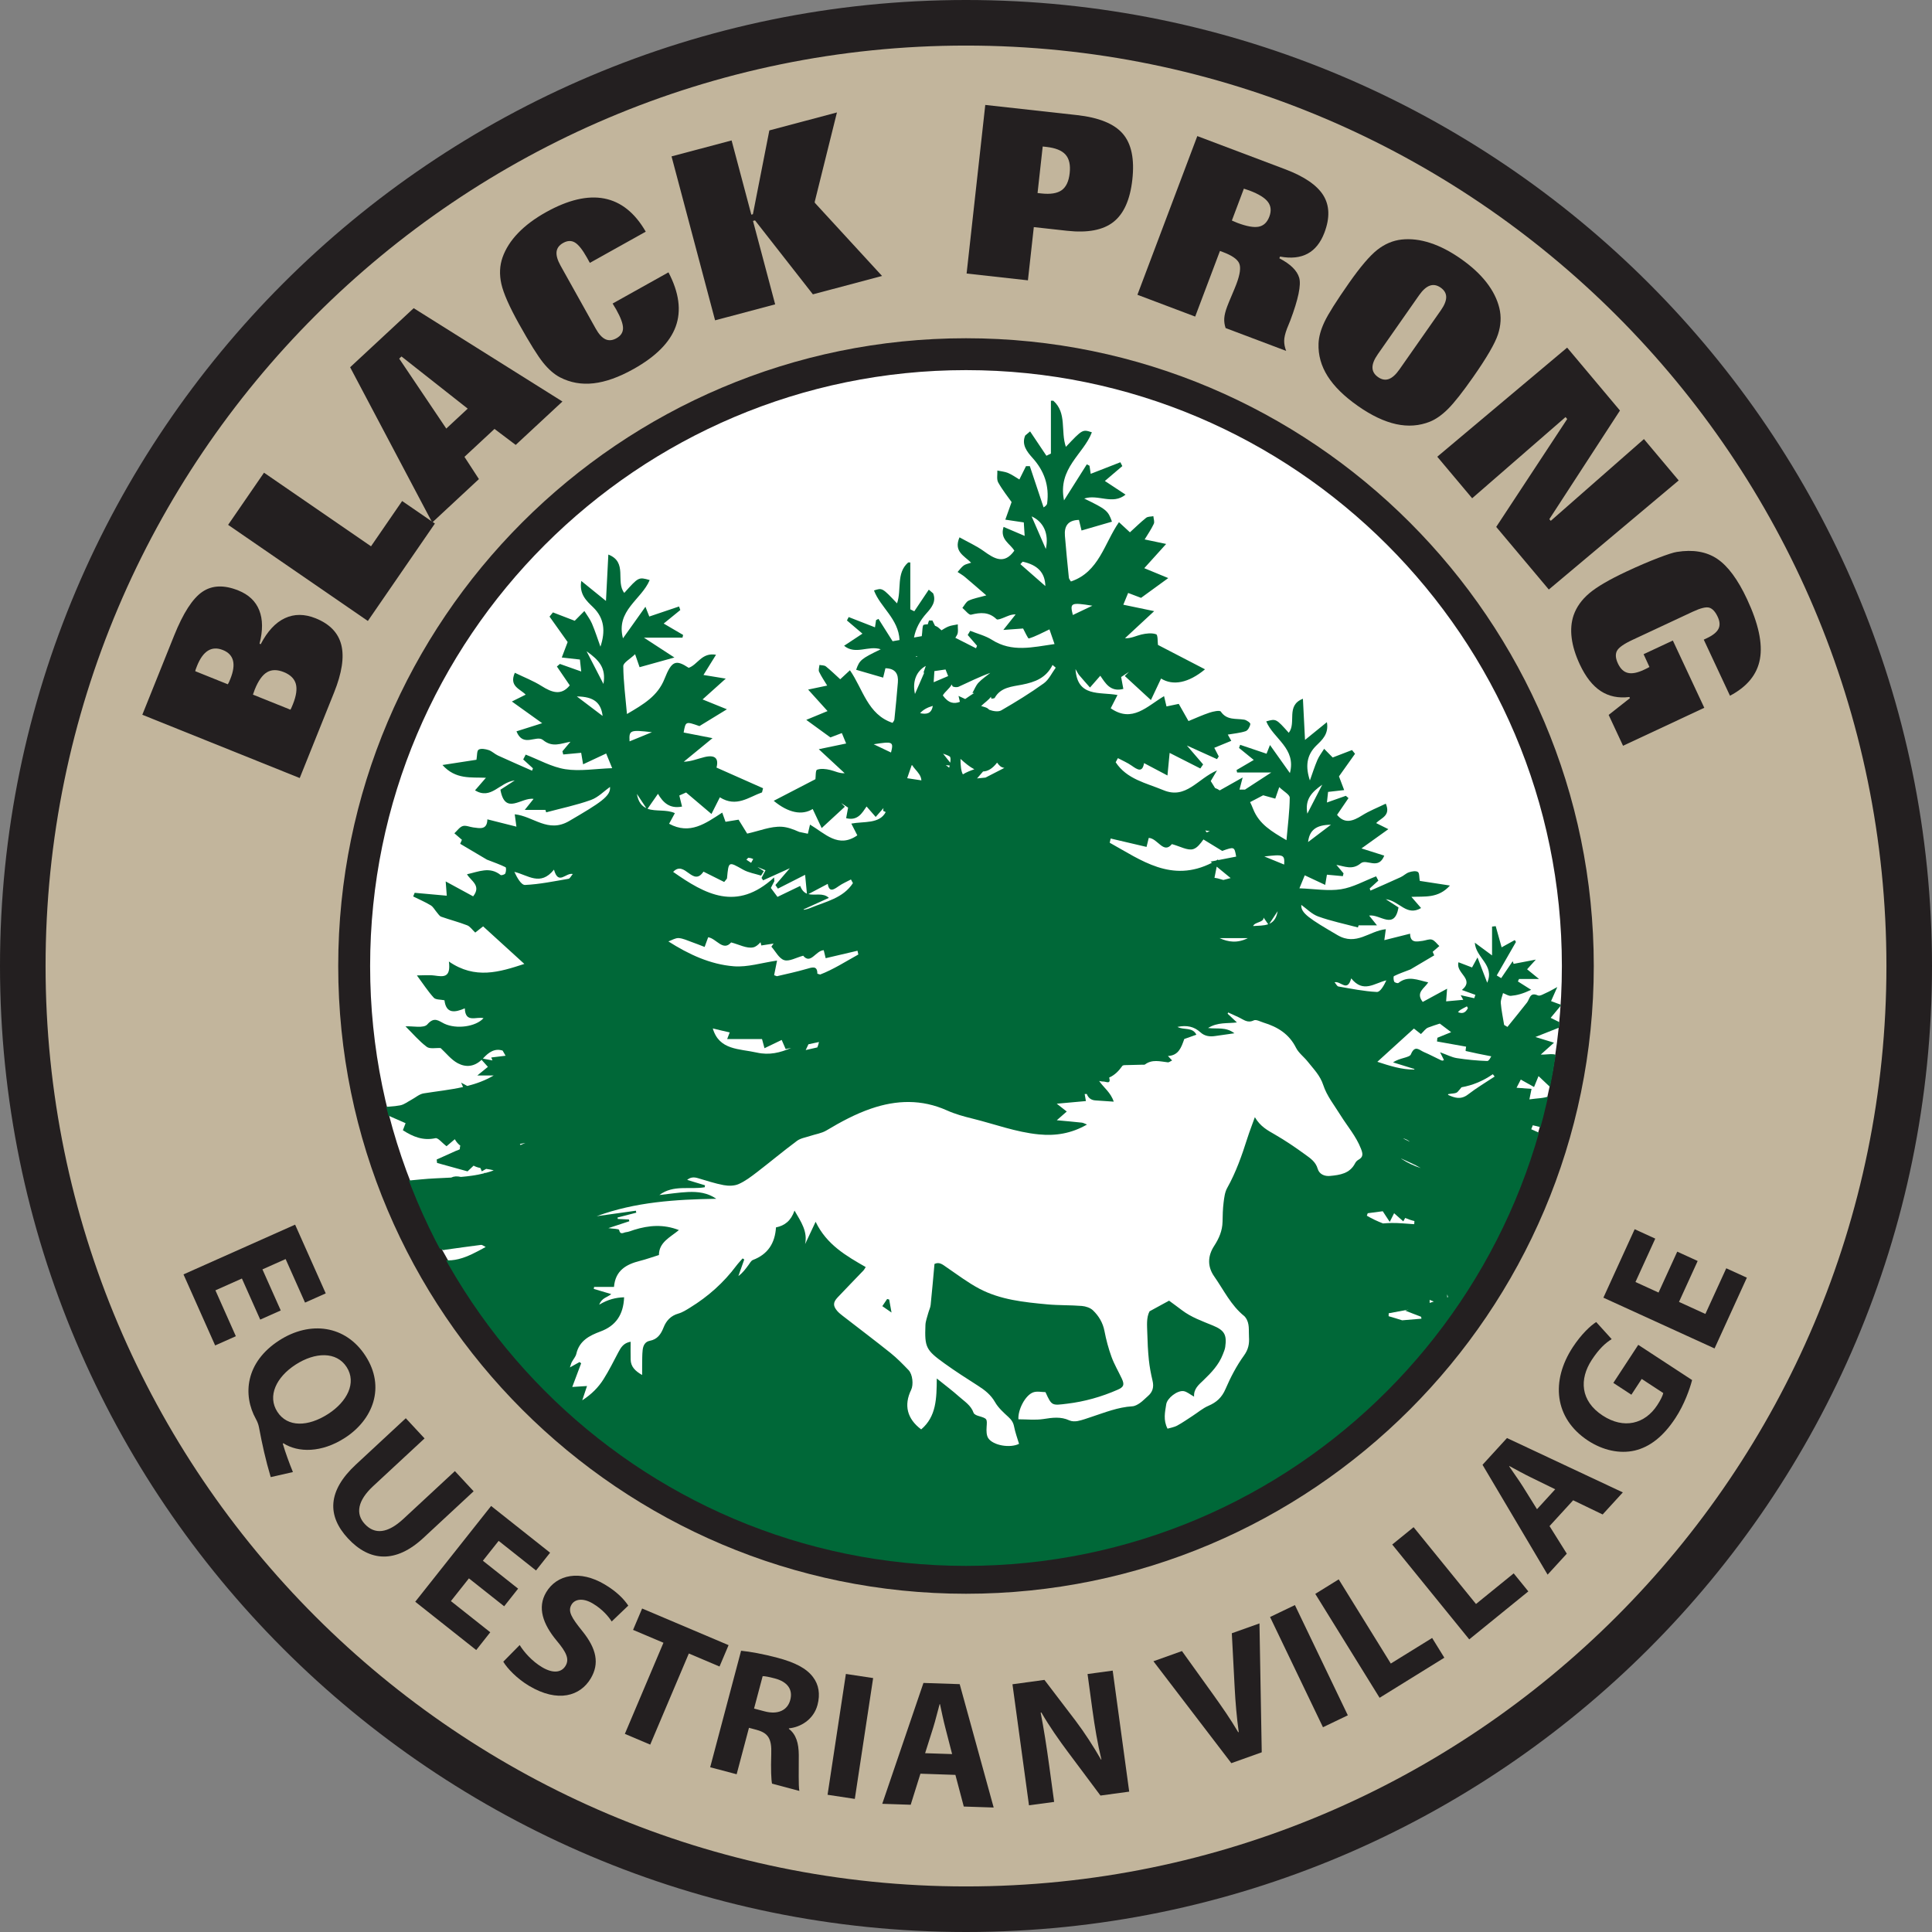 <?xml version="1.0" encoding="utf-8"?>
<!-- Generator: Adobe Illustrator 24.2.3, SVG Export Plug-In . SVG Version: 6.00 Build 0)  -->
<svg version="1.1" id="Layer_1" xmlns="http://www.w3.org/2000/svg" xmlns:xlink="http://www.w3.org/1999/xlink" x="0px" y="0px"
	 width="80px" height="80px" viewBox="0 0 80 80" style="enable-background:new 0 0 80 80;" xml:space="preserve">
<rect x="0" y="0" width="80" height="80" fill="#808080" stroke="none"/>
<style type="text/css">
	.st0{fill:#C2B59C;}
	.st1{fill:#231F20;}
	.st2{fill:#FFFFFF;}
	.st3{clip-path:url(#SVGID_2_);fill:#006838;}
	.st4{clip-path:url(#SVGID_4_);fill:#231F20;}
</style>
<path class="st0" d="M0.943,40C0.943,61.57,18.43,79.057,40,79.057S79.057,61.57,79.057,40
	S61.57,0.943,40,0.943S0.943,18.43,0.943,40"/>
<path class="st1" d="M40,80C17.944,80,0,62.056,0,40S17.944,0,40,0s40,17.944,40,40S62.056,80,40,80 M40,1.887
	c-21.016,0-38.113,17.098-38.113,38.113S18.984,78.113,40,78.113s38.113-17.098,38.113-38.113
	S61.016,1.887,40,1.887"/>
<path class="st2" d="M14.666,40c0,13.992,11.342,25.334,25.334,25.334c13.992,0,25.334-11.343,25.334-25.334
	S53.992,14.666,40,14.666C26.008,14.666,14.666,26.008,14.666,40"/>
<path class="st1" d="M40,65.994c-14.333,0-25.995-11.661-25.995-25.994C14.005,25.667,25.667,14.006,40,14.006
	s25.995,11.661,25.995,25.995C65.995,54.333,54.333,65.994,40,65.994 M40,15.326
	c-13.605,0-24.674,11.069-24.674,24.674C15.326,53.605,26.395,64.674,40,64.674S64.674,53.605,64.674,40
	C64.674,26.395,53.605,15.326,40,15.326"/>
<g>
	<g>
		<defs>
			<path id="SVGID_1_" d="M15.326,40.083c0,13.673,11.047,24.757,24.674,24.757s24.674-11.084,24.674-24.757
				C64.674,26.41,53.627,15.326,40,15.326S15.326,26.41,15.326,40.083"/>
		</defs>
		<clipPath id="SVGID_2_">
			<use xlink:href="#SVGID_1_"  style="overflow:visible;"/>
		</clipPath>
		<path class="st3" d="M69.894,60.444c-0.157,0.021-0.428,0.127-0.412-0.225
			c-0.122-0.004-0.248-0.029-0.365-0.007c-0.738,0.132-2.258-0.229-2.971-0.768
			c0.287,0,0.476-0.012,0.662,0.002c0.734,0.057,1.467,0.157,2.202,0.166
			c0.219,0.003,0.43-0.268,0.665-0.362c0.453-0.182,0.921-0.328,1.381-0.488
			c-0.11-0.159-0.215-0.31-0.331-0.478c0.216-0.097,0.408-0.183,0.704-0.316
			c-0.396,0-0.687,0.037-0.965-0.007c-0.77-0.122-1.534-0.278-2.301-0.421
			c0.001-0.06,0.002-0.121,0.003-0.181c0.348-0.026,0.696-0.053,1.076-0.082
			c-0.003-0.012-0.021-0.089-0.044-0.187c0.138-0.019,0.281-0.038,0.441-0.06
			c-0.046-0.073-0.087-0.136-0.109-0.172c0.305-0.217,0.608-0.434,0.912-0.651
			c-0.021-0.046-0.043-0.092-0.064-0.139c-0.135,0.013-0.271,0.034-0.406,0.039
			c-0.227,0.008-0.483,0.284-0.683-0.091c-0.026-0.049-0.306,0.022-0.463,0.062
			c-0.606,0.155-1.118-0.101-1.641-0.31l0.019-0.146c0.283,0.03,0.57,0.04,0.849,0.093
			c0.459,0.088,1.018-0.368,1.066-0.868c0.015-0.145,0.116-0.281,0.169-0.401
			c-0.592,0.064-1.174,0.135-1.757,0.179c-0.081,0.006-0.172-0.126-0.328-0.25h0.711
			c-0.089-0.145-0.154-0.251-0.172-0.282c0.144-0.165,0.271-0.311,0.398-0.457l-0.072-0.121h-2.292
			c-0.007-0.061-0.014-0.121-0.021-0.182c0.417-0.061,0.833-0.121,1.33-0.193
			c-0.147-0.192-0.234-0.306-0.354-0.462c0.785,0.211,1.125-0.428,1.648-0.698
			c0.002-0.06,0.003-0.119,0.005-0.178c-0.448-0.117-0.897-0.234-1.358-0.355
			c-0.061-0.078-0.155-0.201-0.261-0.338c-1.038,0.478-1.976,0.388-2.258-0.159
			c0.788-0.07,1.606-0.142,2.248-0.199c0.396-0.453,0.697-0.796,1.007-1.151
			c-0.543-0.193-1.084-0.584-1.749-0.118c-0.013-0.252-0.02-0.371-0.029-0.55
			c-0.989,0.52-1.787,0.077-2.644-0.392c0.106-0.05,0.164-0.105,0.214-0.098
			c0.56,0.071,1.119,0.151,1.678,0.228c0.033,0.005,0.072,0.023,0.098,0.011
			c0.103-0.046,0.222-0.082,0.299-0.158c0.199-0.197,0.378-0.415,0.607-0.67
			c0.473,0.355,0.573-0.464,1.006-0.518c-0.375,0.078-0.68-0.395-1.081-0.103
			c-0.042,0.03-0.229-0.14-0.3-0.186c-0.379,0.08-0.79,0.269-1.17,0.219
			c-0.443-0.059-0.858-0.327-1.285-0.505c0.021-0.055,0.042-0.11,0.064-0.165
			c0.4,0.097,0.801,0.193,1.23,0.297c0.042-0.142,0.081-0.275,0.128-0.435
			c0.252,0.115,0.48,0.219,0.765,0.349c-0.019-0.164-0.029-0.246-0.043-0.359
			c0.155,0.031,0.281,0.056,0.269,0.054c0.402-0.28,0.723-0.502,1.043-0.725
			c0.002-0.04,0.004-0.08,0.006-0.12c-0.521-0.041-1.042-0.082-1.667-0.13
			c-0.241-0.321-0.517-0.364-1.033-0.143c-0.237,0.101-0.522,0.091-0.839,0.14
			c0.042-0.208,0.063-0.31,0.089-0.435c-0.208-0.016-0.388-0.029-0.621-0.046
			c0.066-0.128,0.119-0.231,0.175-0.339c0.185,0.104,0.36,0.202,0.55,0.308
			c0.072-0.175,0.124-0.302,0.185-0.452c0.217,0.204,0.39,0.367,0.479,0.452
			c0.542-0.15,0.982-0.271,1.422-0.393c0.006-0.053,0.012-0.106,0.018-0.16l-0.908-0.408
			c-0.06-0.027-0.172-0.055-0.173-0.082c-0.004-0.456-0.354-0.283-0.745-0.301
			c0.241-0.216,0.378-0.339,0.548-0.491c-0.252-0.077-0.476-0.146-0.769-0.236
			c0.42-0.167,0.769-0.305,1.24-0.492c-0.269-0.133-0.415-0.205-0.609-0.301
			c0.145-0.175,0.283-0.342,0.443-0.535c-0.154-0.057-0.285-0.105-0.427-0.158
			c0.07-0.157,0.132-0.298,0.258-0.582c-0.228,0.121-0.327,0.182-0.432,0.227
			c-0.123,0.052-0.283,0.159-0.372,0.119c-0.339-0.152-0.333,0.146-0.451,0.296
			c-0.265,0.34-0.539,0.672-0.809,1.008c-0.046-0.027-0.092-0.054-0.137-0.081
			c-0.048-0.3-0.114-0.599-0.138-0.901c-0.011-0.136,0.059-0.279,0.092-0.418
			c0.11,0.04,0.223,0.122,0.329,0.113c0.246-0.021,0.489-0.085,0.836-0.249
			c-0.183-0.116-0.366-0.231-0.549-0.347c0.015-0.034,0.031-0.068,0.046-0.101h0.829
			c-0.226-0.184-0.344-0.28-0.494-0.402c0.102-0.113,0.203-0.225,0.362-0.401
			c-0.365,0.07-0.642,0.123-0.919,0.176l-0.04-0.109c-0.159,0.233-0.317,0.467-0.476,0.7
			c-0.061-0.037-0.122-0.074-0.184-0.111c0.265-0.462,0.53-0.923,0.795-1.385
			c-0.016-0.027-0.032-0.053-0.048-0.08c-0.182,0.101-0.364,0.201-0.545,0.301
			c-0.078-0.28-0.162-0.579-0.245-0.877c-0.05,0.006-0.101,0.012-0.151,0.018v1.194
			c-0.275-0.204-0.463-0.343-0.714-0.528c0.04,0.634,0.833,0.92,0.513,1.658
			c-0.125-0.325-0.229-0.597-0.402-1.046c-0.111,0.204-0.169,0.311-0.226,0.414
			c-0.184-0.071-0.359-0.138-0.561-0.215c-0.13,0.462,0.691,0.69,0.141,1.148
			c0.225,0.082,0.392,0.142,0.559,0.202c-0.016,0.047-0.032,0.093-0.048,0.139
			c-0.149-0.034-0.298-0.067-0.561-0.126c0.039,0.07,0.074,0.133,0.106,0.192
			c-0.233,0.021-0.468,0.042-0.709,0.064c0.012-0.165,0.023-0.296,0.04-0.524
			c-0.387,0.21-0.699,0.38-1.009,0.548c-0.311-0.399,0.083-0.564,0.226-0.811
			c-0.43-0.094-0.834-0.294-1.234,0.026c-0.028,0.023-0.156-0.017-0.174-0.057
			c-0.03-0.067-0.038-0.213-0.007-0.228c0.198-0.099,0.408-0.171,0.682-0.277
			c0.268-0.159,0.613-0.363,0.983-0.582c-0.01-0.023-0.047-0.109-0.064-0.147
			c0.105-0.091,0.191-0.165,0.276-0.238c-0.101-0.093-0.188-0.227-0.306-0.265
			c-0.112-0.036-0.255,0.032-0.386,0.05c-0.246,0.032-0.512,0.1-0.519-0.297
			c-0.367,0.092-0.702,0.177-1.067,0.268c0.025-0.185,0.042-0.304,0.062-0.454
			c-0.689,0.07-1.218,0.705-2.002,0.245c-1.132-0.662-1.532-0.913-1.497-1.251
			c0.211,0.15,0.432,0.383,0.701,0.48c0.53,0.191,1.087,0.305,1.643,0.454
			c0.003-0.009,0.022-0.069,0.028-0.088h0.76c-0.151-0.188-0.23-0.287-0.324-0.404
			c0.445-0.072,1.045,0.625,1.217-0.336c-0.133-0.086-0.274-0.178-0.527-0.342
			c0.57,0.073,0.859,0.722,1.461,0.366c-0.148-0.171-0.27-0.312-0.401-0.463
			c0.554-0.026,1.109,0.072,1.596-0.469c-0.496-0.076-0.894-0.138-1.249-0.192
			c-0.027-0.148-0.011-0.328-0.08-0.371c-0.088-0.055-0.252-0.024-0.368,0.015
			c-0.122,0.04-0.221,0.145-0.34,0.2c-0.415,0.191-0.836,0.373-1.254,0.558
			c-0.011-0.029-0.021-0.058-0.032-0.088c0.119-0.108,0.239-0.217,0.358-0.326
			c-0.031-0.059-0.061-0.118-0.092-0.177c-0.484,0.186-0.955,0.457-1.455,0.535
			c-0.532,0.083-1.092-0.016-1.721-0.039c0.115-0.28,0.181-0.441,0.221-0.538
			c0.297,0.139,0.552,0.259,0.847,0.397c0.036-0.215,0.058-0.345,0.071-0.423
			c0.24,0.022,0.45,0.042,0.659,0.061c0.01-0.039,0.02-0.078,0.029-0.117
			c-0.099-0.117-0.197-0.234-0.296-0.351c0.347,0.059,0.658,0.226,1.009-0.064
			c0.243-0.201,0.732,0.294,0.973-0.318c-0.28-0.089-0.545-0.173-0.943-0.299
			c0.409-0.293,0.741-0.531,1.113-0.797c-0.172-0.086-0.332-0.166-0.506-0.252
			c0.202-0.214,0.618-0.302,0.399-0.804c-0.341,0.166-0.681,0.297-0.982,0.487
			c-0.379,0.239-0.722,0.362-1.035-0.024c0.158-0.231,0.315-0.462,0.473-0.693
			c-0.037-0.032-0.073-0.063-0.11-0.095c-0.24,0.085-0.48,0.17-0.783,0.277
			c0.024-0.221,0.042-0.381,0.048-0.439c0.273-0.031,0.47-0.053,0.666-0.075
			c-0.066-0.175-0.132-0.349-0.215-0.568c0.191-0.268,0.428-0.602,0.665-0.935l-0.125-0.155
			c-0.28,0.108-0.561,0.216-0.8,0.308c-0.129-0.131-0.242-0.245-0.354-0.359
			c-0.094,0.153-0.208,0.296-0.278,0.459c-0.119,0.277-0.21,0.566-0.312,0.851
			c-0.186-0.563-0.15-1.04,0.271-1.45c0.232-0.226,0.519-0.472,0.433-0.964
			c-0.326,0.264-0.599,0.485-0.906,0.735c-0.03-0.603-0.058-1.148-0.087-1.704
			c-0.721,0.28-0.257,0.994-0.586,1.409c-0.526-0.587-0.526-0.587-0.933-0.472
			c0.302,0.724,1.251,1.114,0.98,2.14c-0.259-0.365-0.519-0.73-0.825-1.161
			c-0.073,0.186-0.112,0.285-0.142,0.36c-0.367-0.124-0.73-0.247-1.093-0.369
			c-0.015,0.043-0.031,0.087-0.046,0.13c0.202,0.165,0.404,0.329,0.61,0.497
			c-0.254,0.149-0.483,0.283-0.713,0.418c0.008,0.034,0.015,0.067,0.023,0.101h1.415
			c-0.353,0.23-0.682,0.444-1.088,0.708h-0.228c0.048-0.182,0.078-0.296,0.131-0.501
			c-0.366,0.206-0.666,0.375-0.95,0.535c-0.058-0.041-0.121-0.075-0.192-0.098
			c-0.056-0.089-0.113-0.18-0.18-0.289c0.038-0.065,0.111-0.187,0.26-0.44
			c-0.805,0.343-1.282,1.208-2.22,0.817c-0.721-0.3-1.515-0.451-1.976-1.156
			c0.031-0.057,0.061-0.113,0.092-0.17c0.191,0.102,0.394,0.187,0.57,0.311
			c0.24,0.169,0.445,0.302,0.513-0.105c0.307,0.162,0.605,0.319,0.969,0.512
			c0.038-0.4,0.063-0.649,0.09-0.935c0.467,0.237,0.869,0.441,1.271,0.645l0.116-0.168
			c-0.206-0.241-0.413-0.481-0.673-0.783c0.461,0.208,0.854,0.386,1.247,0.564
			c0.024-0.037,0.049-0.074,0.073-0.111c-0.055-0.105-0.108-0.21-0.185-0.358
			c0.228-0.094,0.452-0.185,0.704-0.289c-0.053-0.093-0.102-0.181-0.145-0.258
			c0.261-0.046,0.511-0.065,0.741-0.142c0.092-0.031,0.177-0.187,0.192-0.296
			c0.007-0.049-0.156-0.164-0.253-0.18c-0.341-0.058-0.716,0.036-0.969-0.335
			c-0.044-0.064-0.316-0.006-0.466,0.044c-0.297,0.098-0.582,0.231-0.872,0.349
			c-0.135-0.239-0.262-0.464-0.403-0.712c-0.143,0.03-0.318,0.066-0.508,0.106
			c-0.03-0.126-0.058-0.248-0.101-0.426c-0.702,0.415-1.317,1.123-2.209,0.502
			c0.079-0.155,0.163-0.318,0.281-0.549c-0.741-0.138-1.664,0.104-1.739-1.074
			c0.07,0.117,0.103,0.192,0.154,0.253c0.145,0.173,0.297,0.341,0.446,0.511
			c0.142-0.163,0.285-0.326,0.427-0.488c0.21,0.302,0.412,0.684,0.954,0.546
			c-0.033-0.178-0.062-0.335-0.091-0.493c0.108-0.072,0.215-0.142,0.322-0.213
			c-0.057,0.057-0.113,0.114-0.171,0.171c0.332,0.305,0.663,0.61,1.082,0.996
			c0.204-0.433,0.311-0.659,0.42-0.891c0.49,0.305,1.132,0.189,1.82-0.382
			c-0.685-0.355-1.315-0.682-1.948-1.01c-0.018-0.124-0-0.414-0.075-0.441
			c-0.181-0.065-0.414-0.036-0.612,0.01c-0.219,0.051-0.424,0.166-0.679,0.154
			c0.379-0.351,0.757-0.702,1.209-1.122c-0.459-0.095-0.837-0.174-1.278-0.266
			c0.072-0.174,0.129-0.315,0.2-0.487c0.218,0.083,0.398,0.151,0.535,0.203
			c0.357-0.26,0.689-0.502,1.126-0.819c-0.36-0.148-0.656-0.271-0.993-0.41
			c0.282-0.312,0.552-0.61,0.906-1.003c-0.327-0.069-0.582-0.122-0.89-0.187
			c0.127-0.211,0.272-0.418,0.378-0.645c0.04-0.085-0.009-0.211-0.018-0.318
			c-0.101,0.021-0.227,0.01-0.299,0.067c-0.23,0.183-0.441,0.392-0.671,0.601
			c-0.145-0.134-0.263-0.243-0.454-0.42c-0.611,0.881-0.825,2.066-1.99,2.456
			c-0.028-0.05-0.08-0.103-0.085-0.16c-0.059-0.575-0.116-1.152-0.163-1.728
			c-0.032-0.39,0.111-0.651,0.581-0.662c0.034,0.138,0.07,0.287,0.107,0.439
			c0.433-0.126,0.847-0.246,1.26-0.366c-0.157-0.451-0.231-0.514-1.149-0.957
			c0.578-0.194,1.173,0.278,1.712-0.163c-0.29-0.192-0.546-0.36-0.857-0.565
			c0.252-0.215,0.488-0.415,0.723-0.616c-0.027-0.053-0.054-0.106-0.081-0.159
			c-0.405,0.158-0.809,0.316-1.228,0.479c-0.014-0.095-0.032-0.215-0.05-0.335
			c-0.038-0.019-0.075-0.038-0.112-0.057c-0.291,0.461-0.583,0.921-0.943,1.492
			c-0.272-1.338,0.813-1.913,1.153-2.819c-0.387-0.127-0.387-0.127-1.076,0.602
			c-0.225-0.642,0.052-1.405-0.521-1.91h-0.099v2.188c-0.062,0.031-0.124,0.061-0.186,0.091
			l-0.676-1.009c-0.068,0.057-0.135,0.115-0.203,0.172c-0.16,0.381,0.079,0.675,0.305,0.927
			c0.489,0.542,0.696,1.156,0.605,1.876c-0.006,0.048-0.026,0.093-0.148,0.172
			c-0.19-0.569-0.38-1.138-0.57-1.708c-0.053,0-0.106,0-0.159,0.001
			c-0.08,0.161-0.16,0.322-0.274,0.551c-0.148-0.087-0.298-0.197-0.466-0.268
			c-0.138-0.058-0.297-0.07-0.446-0.102c0.008,0.167-0.037,0.364,0.036,0.494
			c0.183,0.325,0.42,0.621,0.554,0.811c-0.116,0.325-0.188,0.528-0.26,0.729
			c0.227,0.034,0.455,0.067,0.765,0.114c0.005,0.089,0.018,0.291,0.036,0.558
			c-0.322-0.137-0.585-0.249-0.873-0.372c-0.167,0.524,0.282,0.696,0.445,0.985
			c-0.416,0.582-0.824,0.337-1.265,0.018c-0.302-0.218-0.65-0.372-1.005-0.571
			c-0.251,0.581,0.183,0.756,0.482,1.05c-0.119,0.042-0.229,0.058-0.308,0.115
			c-0.098,0.072-0.17,0.178-0.253,0.27c0.1,0.067,0.207,0.126,0.298,0.202
			c0.278,0.233,0.55,0.472,0.891,0.766c-0.306,0.087-0.532,0.124-0.732,0.218
			c-0.109,0.051-0.174,0.197-0.259,0.301c0.122,0.099,0.27,0.303,0.361,0.281
			c0.392-0.098,0.737-0.12,1.055,0.187c0.043,0.042,0.21-0.03,0.312-0.07
			c0.145-0.057,0.282-0.133,0.478-0.129c-0.134,0.169-0.268,0.338-0.51,0.643
			c0.372-0.027,0.609-0.044,0.818-0.059c0.071,0.127,0.202,0.424,0.238,0.413
			c0.284-0.087,0.55-0.234,0.854-0.377c0.042,0.122,0.115,0.334,0.21,0.608
			c-0.915,0.13-1.761,0.352-2.59-0.174c-0.27-0.172-0.599-0.252-0.901-0.374
			c-0.035,0.057-0.069,0.115-0.104,0.172c0.128,0.149,0.257,0.298,0.386,0.447
			c-0.014,0.035-0.028,0.069-0.042,0.104c-0.285-0.145-0.571-0.289-0.856-0.434
			c0.024-0.039,0.048-0.078,0.07-0.118c0.065-0.115,0.024-0.29,0.032-0.438
			c-0.133,0.029-0.273,0.039-0.396,0.091c-0.099,0.042-0.191,0.099-0.28,0.155
			c-0.078-0.065-0.148-0.146-0.237-0.176c-0.01-0.004-0.02-0.007-0.03-0.01
			c-0.039-0.078-0.074-0.149-0.109-0.22c-0.047-0-0.094-0-0.141-0.001
			c-0.018,0.053-0.035,0.106-0.053,0.16c-0.058-0.002-0.114,0.002-0.165,0.018
			c-0.062,0.019-0.052,0.278-0.081,0.471c-0.104,0.018-0.211,0.037-0.322,0.056
			c0.069-0.367,0.244-0.7,0.521-1.007c0.201-0.223,0.412-0.484,0.271-0.822
			c-0.06-0.051-0.12-0.102-0.18-0.152c-0.2,0.298-0.4,0.597-0.6,0.895
			c-0.055-0.027-0.11-0.054-0.165-0.081v-1.941h-0.088c-0.508,0.448-0.263,1.125-0.462,1.694
			c-0.611-0.647-0.611-0.647-0.954-0.534c0.261,0.695,1.014,1.17,1.058,2.052
			c-0.093,0.016-0.188,0.033-0.287,0.05c-0.21-0.333-0.398-0.629-0.585-0.925
			c-0.033,0.017-0.066,0.034-0.1,0.051c-0.016,0.107-0.032,0.213-0.045,0.298
			c-0.371-0.145-0.73-0.285-1.089-0.425l-0.072,0.141c0.209,0.178,0.418,0.356,0.642,0.546
			c-0.275,0.182-0.502,0.332-0.76,0.502c0.478,0.392,1.005-0.027,1.518,0.145
			c-0.814,0.393-0.88,0.449-1.019,0.849c0.367,0.107,0.733,0.213,1.118,0.325
			c0.033-0.134,0.065-0.266,0.095-0.389c0.417,0.01,0.544,0.241,0.515,0.587
			c-0.041,0.512-0.092,1.022-0.144,1.533c-0.005,0.051-0.051,0.097-0.076,0.142
			c-1.033-0.345-1.223-1.397-1.765-2.178c-0.169,0.157-0.274,0.254-0.402,0.373
			c-0.204-0.185-0.391-0.37-0.595-0.533c-0.064-0.051-0.175-0.041-0.265-0.06
			c-0.007,0.095-0.051,0.208-0.015,0.282c0.094,0.2,0.223,0.385,0.335,0.572
			c-0.273,0.057-0.499,0.105-0.789,0.166c0.315,0.349,0.554,0.613,0.804,0.89
			c-0.299,0.123-0.562,0.232-0.881,0.364c0.388,0.282,0.683,0.497,0.999,0.727
			c0.121-0.046,0.281-0.106,0.474-0.18c0.063,0.153,0.114,0.278,0.178,0.432
			c-0.391,0.081-0.725,0.151-1.133,0.236c0.401,0.372,0.737,0.683,1.073,0.995
			c-0.226,0.011-0.408-0.091-0.602-0.136c-0.176-0.042-0.382-0.067-0.543-0.009
			c-0.067,0.024-0.051,0.281-0.067,0.392c-0.561,0.291-1.12,0.581-1.727,0.895
			c0.61,0.506,1.179,0.61,1.614,0.339c0.097,0.205,0.191,0.406,0.372,0.79
			c0.372-0.342,0.665-0.613,0.959-0.884c-0.051-0.051-0.101-0.101-0.151-0.152
			c0.095,0.063,0.189,0.125,0.286,0.189c-0.026,0.14-0.051,0.279-0.081,0.437
			c0.482,0.122,0.66-0.216,0.846-0.484c0.126,0.144,0.252,0.288,0.378,0.433
			c0.107-0.122,0.216-0.244,0.322-0.367c-0.005,0.04-0.009,0.081-0.014,0.114
			c0.036,0.017,0.071,0.034,0.107,0.051c-0.261,0.498-0.896,0.378-1.425,0.477
			c0.105,0.205,0.179,0.35,0.249,0.487c-0.791,0.551-1.336-0.077-1.959-0.445
			c-0.037,0.158-0.063,0.266-0.089,0.378c-0.129-0.027-0.251-0.052-0.358-0.075
			c-0.241-0.106-0.482-0.2-0.727-0.214c-0.457-0.025-0.925,0.174-1.428,0.284
			c-0.096-0.155-0.224-0.363-0.357-0.577c-0.173,0.028-0.352,0.057-0.54,0.088
			c-0.043-0.12-0.083-0.233-0.136-0.381c-0.688,0.445-1.336,0.931-2.2,0.462
			c0.073-0.134,0.146-0.269,0.239-0.439c-0.338-0.162-0.793-0.06-1.132-0.181
			c0.19-0.272,0.304-0.435,0.432-0.62c0.206,0.354,0.479,0.631,0.997,0.528
			c-0.041-0.166-0.078-0.315-0.113-0.458c0.117-0.052,0.233-0.104,0.281-0.125
			c0.357,0.303,0.682,0.578,1.05,0.89c0.153-0.303,0.245-0.486,0.348-0.69
			c0.686,0.431,1.194-0.011,1.746-0.204c0.014-0.057,0.028-0.115,0.042-0.172
			c-0.641-0.285-1.282-0.569-1.927-0.855c0.098-0.378-0.055-0.54-0.494-0.436
			c-0.28,0.067-0.548,0.185-0.862,0.194c0.377-0.309,0.755-0.619,1.191-0.977
			c-0.437-0.085-0.818-0.16-1.196-0.233c0.083-0.466,0.083-0.466,0.654-0.266
			c0.357-0.218,0.682-0.417,1.138-0.696c-0.345-0.14-0.618-0.251-1.008-0.408
			c0.296-0.266,0.578-0.519,0.96-0.862c-0.362-0.059-0.634-0.104-0.923-0.151
			c0.162-0.26,0.32-0.516,0.52-0.837c-0.595-0.105-0.759,0.415-1.132,0.541
			c-0.533-0.35-0.703-0.296-1.001,0.457c-0.281,0.71-0.863,1.05-1.555,1.456
			c-0.063-0.719-0.148-1.351-0.152-1.983c-0.001-0.144,0.278-0.29,0.489-0.494
			c0.092,0.265,0.141,0.407,0.186,0.538c0.443-0.123,0.86-0.239,1.442-0.401
			c-0.475-0.309-0.853-0.555-1.261-0.821h1.595c0.009-0.038,0.017-0.076,0.026-0.114
			c-0.258-0.152-0.517-0.303-0.804-0.471c0.232-0.189,0.46-0.375,0.688-0.56
			c-0.018-0.049-0.035-0.098-0.052-0.147c-0.409,0.138-0.819,0.277-1.232,0.416
			c-0.034-0.085-0.077-0.196-0.16-0.405c-0.345,0.485-0.638,0.897-0.93,1.308
			c-0.305-1.157,0.765-1.597,1.106-2.413c-0.459-0.13-0.459-0.13-1.052,0.532
			c-0.371-0.468,0.153-1.273-0.66-1.588c-0.032,0.627-0.063,1.241-0.098,1.921
			c-0.346-0.281-0.654-0.53-1.022-0.828c-0.097,0.555,0.226,0.832,0.488,1.087
			c0.475,0.462,0.515,1,0.305,1.635c-0.116-0.32-0.218-0.646-0.352-0.959
			c-0.079-0.184-0.207-0.346-0.313-0.518c-0.127,0.128-0.254,0.257-0.4,0.404
			c-0.269-0.104-0.586-0.225-0.902-0.347c-0.047,0.058-0.094,0.116-0.141,0.174
			c0.267,0.376,0.535,0.752,0.75,1.054c-0.094,0.246-0.168,0.443-0.243,0.64
			c0.222,0.025,0.443,0.05,0.751,0.084c0.007,0.066,0.027,0.246,0.054,0.495
			c-0.342-0.121-0.612-0.217-0.883-0.313l-0.124,0.107c0.178,0.26,0.355,0.521,0.533,0.781
			c-0.353,0.435-0.739,0.297-1.167,0.027c-0.34-0.215-0.723-0.362-1.108-0.549
			c-0.248,0.566,0.221,0.665,0.449,0.906c-0.196,0.098-0.376,0.188-0.571,0.284
			c0.419,0.3,0.794,0.568,1.254,0.898c-0.448,0.142-0.747,0.237-1.064,0.337
			c0.273,0.69,0.823,0.132,1.098,0.359c0.395,0.326,0.747,0.138,1.138,0.072
			c-0.111,0.132-0.222,0.263-0.333,0.395c0.011,0.044,0.022,0.088,0.033,0.132
			c0.236-0.022,0.473-0.044,0.743-0.069c0.015,0.087,0.039,0.235,0.08,0.476
			c0.332-0.155,0.621-0.29,0.955-0.447c0.045,0.109,0.12,0.291,0.249,0.607
			c-0.708,0.025-1.34,0.137-1.94,0.043c-0.565-0.089-1.095-0.394-1.641-0.604l-0.103,0.2
			c0.135,0.122,0.269,0.245,0.403,0.367c-0.012,0.033-0.024,0.066-0.036,0.099
			c-0.472-0.209-0.945-0.413-1.414-0.629c-0.134-0.062-0.246-0.18-0.384-0.225
			c-0.132-0.043-0.317-0.078-0.415-0.017c-0.078,0.048-0.059,0.251-0.09,0.418
			c-0.4,0.062-0.849,0.131-1.408,0.217c0.549,0.61,1.175,0.5,1.8,0.529
			c-0.148,0.171-0.285,0.329-0.452,0.522c0.679,0.401,1.004-0.331,1.647-0.413
			c-0.286,0.186-0.445,0.289-0.595,0.386c0.195,1.085,0.871,0.299,1.373,0.38
			c-0.106,0.132-0.195,0.243-0.366,0.456h0.857c0.008,0.026,0.037,0.117,0.032,0.1
			c0.627-0.168,1.255-0.297,1.852-0.512c0.304-0.109,0.552-0.373,0.79-0.541
			c0.04,0.382-0.412,0.664-1.688,1.411c-0.884,0.518-1.48-0.198-2.257-0.277
			c0.023,0.169,0.041,0.303,0.07,0.512c-0.412-0.104-0.789-0.199-1.203-0.303
			c-0.009,0.447-0.309,0.371-0.586,0.335c-0.147-0.019-0.309-0.097-0.435-0.056
			c-0.133,0.043-0.232,0.195-0.345,0.299c0.097,0.084,0.193,0.167,0.312,0.269
			c-0.019,0.043-0.061,0.14-0.072,0.166c0.418,0.247,0.806,0.476,1.108,0.656
			c0.308,0.12,0.546,0.202,0.769,0.313c0.035,0.017,0.026,0.182-0.008,0.258
			c-0.021,0.045-0.164,0.09-0.196,0.064c-0.451-0.361-0.907-0.135-1.391-0.03
			c0.162,0.279,0.606,0.465,0.255,0.915c-0.349-0.19-0.7-0.381-1.137-0.618
			c0.02,0.258,0.031,0.405,0.045,0.591c-0.453-0.041-0.891-0.081-1.329-0.12
			c-0.021,0.051-0.042,0.101-0.062,0.151c0.243,0.121,0.495,0.228,0.727,0.368
			c0.105,0.064,0.17,0.196,0.256,0.294c0.055,0.063,0.106,0.152,0.177,0.177
			c0.356,0.126,0.724,0.22,1.075,0.356c0.122,0.047,0.209,0.184,0.335,0.301
			c0.088-0.069,0.2-0.157,0.326-0.257c0.563,0.513,1.118,1.018,1.707,1.555
			c-1.032,0.337-2.034,0.651-3.124-0.099c0.088,0.688-0.238,0.628-0.588,0.581
			c-0.233-0.032-0.474-0.006-0.737-0.006c0.27,0.365,0.462,0.665,0.7,0.924
			c0.081,0.088,0.276,0.07,0.441,0.105c0.068,0.567,0.431,0.511,0.843,0.334
			c0.02,0.629,0.489,0.327,0.775,0.408c-0.323,0.355-1.121,0.464-1.622,0.228
			c-0.237-0.112-0.414-0.308-0.707,0.031c-0.146,0.168-0.607,0.062-0.903,0.078
			c0.301,0.299,0.564,0.611,0.88,0.849c0.13,0.098,0.377,0.038,0.575,0.051
			c0.225,0.205,0.435,0.482,0.712,0.629c0.341,0.18,0.683,0.142,0.984-0.142
			c0.108,0.119,0.186,0.206,0.262,0.291c-0.133,0.108-0.238,0.194-0.438,0.357h0.678
			c-0.348,0.206-0.715,0.339-1.093,0.435c-0.063-0.034-0.141-0.077-0.256-0.138
			c0.031,0.069,0.057,0.128,0.08,0.181c-0.535,0.12-1.088,0.176-1.634,0.264
			c-0.179,0.029-0.34,0.177-0.51,0.267c-0.152,0.08-0.297,0.197-0.459,0.228
			c-0.285,0.055-0.58,0.056-0.871,0.08c-0.013,0.054-0.026,0.108-0.039,0.161
			c0.363,0.16,0.727,0.319,1.133,0.498c-0.027,0.072-0.069,0.182-0.112,0.292
			c0.411,0.265,0.832,0.442,1.349,0.329c0.107-0.024,0.265,0.186,0.459,0.333
			c0.079-0.067,0.21-0.179,0.342-0.29c0.065,0.114,0.142,0.202,0.228,0.265
			c-0.012,0.037-0.02,0.082-0.02,0.14c-0,0.025-0.099,0.049-0.153,0.073
			c-0.268,0.121-0.537,0.242-0.805,0.362c0.005,0.047,0.011,0.095,0.016,0.142
			c0.391,0.108,0.781,0.216,1.262,0.349c0.054-0.051,0.141-0.133,0.251-0.237
			c0.087,0.05,0.183,0.078,0.282,0.098c0.018,0.043,0.036,0.088,0.057,0.138
			c0.062-0.035,0.121-0.068,0.181-0.102c0.106,0.015,0.212,0.031,0.312,0.064
			c-0.107,0.038-0.214,0.071-0.322,0.1c-0.026,0.002-0.052,0.004-0.079,0.006
			c0.001,0.005,0.002,0.01,0.003,0.014c-0.317,0.079-0.638,0.122-0.96,0.149
			c-0.161-0.037-0.29-0.029-0.402,0.027c-0.425,0.023-0.851,0.034-1.273,0.077
			c-1.007,0.104-2.018,0.168-3.027,0.25c-0.011,0.075-0.022,0.149-0.032,0.224
			c0.317,0.117,0.635,0.235,0.998,0.369c-0.234,0.167-0.45,0.321-0.687,0.491
			c1.5,0.421,1.5,0.421,2.046,0.181c-0.092,0.155-0.164,0.276-0.327,0.55
			c0.223-0.055,0.401-0.1,0.566-0.141c0.176,0.207,0.307,0.474,0.59,0.266
			c0.004,0.003,0.009,0.004,0.014,0.007c0.199,0.222,0.356,0.412,0.53,0.585
			c0.068,0.067,0.174,0.099,0.265,0.14c0.023,0.01,0.057-0.006,0.086-0.01
			c0.496-0.069,0.992-0.14,1.489-0.202c0.045-0.006,0.096,0.042,0.19,0.087
			c-0.76,0.415-1.468,0.808-2.345,0.347c-0.008,0.146-0.013,0.248-0.023,0.437
			c-0.039-0.006-0.078-0.013-0.117-0.02c-0.162-0.089-0.316-0.123-0.464-0.122
			c-0.146-0.05-0.293-0.11-0.442-0.184c0.033,0.139,0.041,0.203,0.059,0.251
			c-0.137,0.044-0.272,0.103-0.405,0.159c-0.754-0.096-1.475-0.187-2.194-0.279
			c-0.017,0.028-0.034,0.055-0.052,0.083c0.391,0.207,0.782,0.414,1.172,0.62
			c-0.118,0.037-0.258,0.08-0.398,0.123c-0.009,0.05-0.018,0.1-0.027,0.149
			c0.279,0.086,0.558,0.172,0.875,0.27c-0.063,0.112-0.126,0.226-0.192,0.344
			c0.526,0.051,1.018,0.099,1.482,0.144c-0.079,0.103-0.15,0.195-0.197,0.256
			c-0.41,0.107-0.807,0.21-1.205,0.314c0.002,0.053,0.003,0.105,0.005,0.158
			c0.464,0.239,0.765,0.806,1.462,0.619c-0.068,0.089-0.125,0.162-0.191,0.249
			c-0.418,0.051-0.845,0.019-1.289-0.171c-0.192-0.082-0.425-0.099-0.635-0.087
			c-0.122,0.007-0.236,0.133-0.354,0.205c0.015,0.046,0.031,0.091,0.046,0.137
			c-0.462-0.066-0.925-0.132-1.527-0.218c0.199,0.282,0.308,0.436,0.406,0.575
			c-0.513-0.041-1.039-0.082-1.564-0.124c-0.01,0.062-0.02,0.124-0.029,0.185
			c0.421,0.357,0.948,0.401,1.521,0.42c-0.196,0.224-0.371,0.424-0.549,0.627
			c0.346,0.258,0.651,0.477,0.947,0.708c0.371,0.289,0.722,0.247,1.105-0.133
			c0.123,0.225,0.314,0.412,0.294,0.571c-0.004,0.028-0.011,0.052-0.019,0.074
			c-0.007-0.002-0.013-0.003-0.019-0.004c-0.139-0.035-0.387-0.099-0.41-0.055
			c-0.178,0.332-0.405,0.087-0.606,0.08c-0.12-0.004-0.24-0.022-0.36-0.034
			c-0.019,0.041-0.038,0.082-0.057,0.123c0.084,0.06,0.169,0.121,0.253,0.181
			c-0.246,0.055-0.501,0.12-0.775,0.179c0.377,0.482,0.838,0.326,1.268,0.316
			c-0.011,0.017-0.022,0.035-0.034,0.054c0.014,0.002,0.028,0.004,0.041,0.006
			c-0.187,0.15-0.372,0.298-0.555,0.446c0.012,0.044,0.023,0.088,0.035,0.132
			c0.199-0.034,0.381,0.023,0.562,0.099c-0.271,0.05-0.542,0.099-0.813,0.142
			c-0.247,0.039-0.505,0.006-0.856,0.006c0.263,0.118,0.433,0.194,0.625,0.28
			c-0.066,0.095-0.127,0.183-0.188,0.272h-0.479c-0.007,0.052-0.014,0.103-0.02,0.155
			c0.19,0.114,0.38,0.228,0.679,0.408c-0.601,0.113-1.061,0.199-1.522,0.286
			c0.009,0.062,0.018,0.125,0.028,0.187c0.578,0.394,1.179,0.059,1.838-0.025
			c-0.182,0.249-0.334,0.456-0.485,0.662l0.037,0.072c-0.149,0.074-0.291,0.186-0.426,0.351
			c0.3,0.017,0.558,0.032,0.818,0.046c-0.117,0.082-0.228,0.159-0.359,0.25
			c0.554,0.068,1.065,0.13,1.611,0.197c-0.016,0.031-0.03,0.059-0.044,0.087
			c-0.113-0.024-0.226-0.055-0.34-0.096c-0.167-0.061-0.397,0.062-0.6,0.09
			c-0.21,0.029-0.422,0.047-0.675,0.073c0.014,0.099,0.028,0.206,0.04,0.289
			c-0.388,0.038-0.752,0.074-1.115,0.109c-0.002,0.055-0.005,0.11-0.008,0.165
			c0.205,0.051,0.411,0.103,0.789,0.198c-0.546,0.238-0.968,0.421-1.389,0.605v0.2
			c0.471-0.059,0.943-0.119,1.422-0.18c-0.089,0.143-0.174,0.281-0.298,0.48
			c0.198,0.013,0.332,0.022,0.487,0.033c-0.007,0.005-0.013,0.01-0.021,0.015
			c0.026,0.002,0.05,0.004,0.075,0.006c-0.021,0.104-0.044,0.211-0.082,0.4
			c0.206-0.087,0.382-0.162,0.548-0.232c0.075,0.079,0.082,0.179,0.019,0.286
			c0.347,0.189,0.695,0.378,1.116,0.608c-0.655,0.12-1.244,0.228-1.886,0.345
			c0.237,0.125,0.411,0.216,0.585,0.308c-0.013,0.032-0.026,0.063-0.039,0.094
			c0.19-0.07,0.381-0.139,0.534-0.196c0.061,0.201,0.117,0.385,0.181,0.593
			c0.16-0.074,0.317-0.146,0.487-0.224c0.332,0.486,0.512-0.099,0.781-0.117
			c-0.007,0.367,0.297,0.572,0.655,0.452c0.242-0.081,0.485-0.157,0.731-0.233
			c0.07,0.031,0.143,0.063,0.225,0.098c0.048-0.026,0.132-0.071,0.228-0.122
			c0.052,0.137,0.086,0.231,0.122,0.325c0.46-0.023,0.91,0.013,1.33-0.084
			c0.016-0.004,0.031-0.009,0.047-0.012v0.134c0.247-0.13,0.43-0.209,0.594-0.318
			c0.041-0.027,0.08-0.056,0.119-0.086c0.131-0.06,0.265-0.122,0.402-0.182
			c0.028,0.07,0.056,0.139,0.082,0.203c-0.039,0.249-0.082,0.517-0.126,0.794h1.708
			c-0.12-0.326-0.208-0.584-0.267-0.789c0.17-0.148,0.343-0.3,0.53-0.464
			c0.136,0.095,0.25,0.146,0.348,0.166c0.538,0.333,1.121,0.549,1.714,0.773
			c0.054-0.142,0.091-0.242,0.136-0.362c0.185,0.126,0.338,0.231,0.521,0.356
			c0.045-0.122,0.078-0.208,0.064-0.171c0.007-0,0.013-0.001,0.02-0.001
			c-0.083,0.234-0.167,0.467-0.245,0.701h3.286c-0.058-0.243-0.125-0.485-0.175-0.73
			c0.031-0.027,0.064-0.055,0.1-0.087c0.155-0.138,0.309-0.277,0.524-0.47
			c-0.134,0.857-0.134,0.857,0.215,1.054c0.106-0.087,0.216-0.177,0.345-0.283
			c0.078,0.143,0.144,0.262,0.2,0.365c0.168-0.126,0.381-0.359,0.448-0.323
			c0.359,0.195,0.457-0.02,0.597-0.271c0.022-0.041,0.072-0.07,0.131-0.092
			c0.082,0.044,0.168,0.091,0.258,0.131c0.008-0.026,0.016-0.052,0.024-0.078
			c0.024,0.043,0.051,0.094,0.081,0.14c0.213-0.083,0.449-0.174,0.631-0.245
			c0.031,0.263,0.061,0.509,0.08,0.675h1.598c0.013,0.022,0.065,0.111,0.111,0.191
			c0.201-0.104,0.36-0.248,0.53-0.263c0.516-0.045,1.025-0.059,1.183-0.615
			c0.082,0.017,0.148,0.013,0.205-0.003c0.025,0.016,0.05,0.032,0.075,0.045
			c0.03-0.046,0.067-0.102,0.109-0.167c0.051-0.056,0.093-0.123,0.138-0.186
			c0.119,0.118,0.227,0.202,0.344,0.227c-0.006,0.552-0.239,1.082-0.341,1.651h2.813
			c-0.141-0.556-0.3-1.112-0.425-1.675c0.395-0.192,0.78-0.505,1.095,0.071
			c0.33,0.123,0.512-0.646,0.761-0.205c0.139,0.375,0.208,0.801,0.611,0.555
			c0.418,0.176,0.735,0.309,1.062,0.447c0.225-0.423,0.387,0.278,0.683,0.168
			c0.325-0.595,0.735-0.12,1.145,0.009c0.016-0.098,0.03-0.179,0.041-0.25h0.391
			c0.01,0.002,0.019,0.004,0.029,0.005c0.094,0.011,0.2,0.003,0.305-0.005h0.352
			c0.051,0.01,0.096,0.027,0.131,0.057c0.295,0.248,0.476,0.164,0.698-0.057h0.016
			c0.086,0.132,0.155,0.237,0.204,0.313c0.183-0.1,0.39-0.305,0.51-0.262
			c0.195,0.07,0.31,0.041,0.405-0.051h0.098c-0.005-0.032-0.012-0.063-0.019-0.094
			c0.016-0.022,0.031-0.046,0.047-0.072c0.139-0.224,0.298-0.289,0.469-0.01
			c0.022,0.036,0.151,0.028,0.222,0.01c0.178-0.046,0.353-0.109,0.472-0.147
			c0.036,0.23,0.068,0.438,0.095,0.605c0.578-0.028,1.102-0.054,1.636-0.081
			c0.015,0.052,0.043,0.142,0.071,0.236c0.21-0.092,0.387-0.23,0.573-0.242
			c0.522-0.033,1.028-0.052,1.23-0.609c0.456,0.226,0.438-0.451,0.863-0.343
			c-0.046,0.342-0.083,0.699-0.144,1.052c-0.044,0.258-0.118,0.511-0.178,0.766h2.914
			c-0.188-0.568-0.42-1.127-0.551-1.708c-0.037-0.164-0.063-0.29-0.074-0.391
			c0.245-0.139,0.327-0.196,0.312-0.489c0.077-0.04,0.168-0.084,0.279-0.137
			c0.195,0.147-0.081,0.568,0.401,0.594c0.204,0.011,0.392,0.324,0.637,0.543
			c0.042-0.201,0.061-0.289,0.084-0.396c0.42,0.258,0.428,1.213,1.182,0.688
			c0.258,0.226,0.489,0.428,0.719,0.629c0.013-0.04,0.027-0.079,0.04-0.118
			c0.234,0.062,0.468,0.125,0.753,0.202c0.067-0.166,0.145-0.361,0.237-0.588
			c0.149,0.122,0.276,0.244,0.421,0.341c0.145,0.096,0.307,0.166,0.526,0.282v-0.588
			c0.606,0.445,0.918,0.67,1.189,0.191c0.138,0.074,0.277,0.148,0.342,0.184
			c0.241-0.106,0.411-0.181,0.605-0.265c-0.089-0.159-0.176-0.316-0.288-0.515
			c0.452,0.117,0.853,0.22,1.254,0.324c0.009-0.035,0.018-0.071,0.027-0.106
			c-0.154-0.168-0.307-0.336-0.503-0.551c0.368,0.033,0.666,0.059,0.963,0.085
			c0.016-0.076,0.032-0.152,0.047-0.228c-0.048-0.014-0.095-0.029-0.143-0.043h0.455
			c-0.019-0.117-0.037-0.232-0.055-0.346c0.147,0.022,0.279-0.04,0.395-0.249
			c0.223,0.094,0.446,0.189,0.735,0.311c-0.037-0.177-0.057-0.274-0.077-0.371
			c0.018-0.001,0.035-0.002,0.052-0.003c0.069,0.022,0.139,0.042,0.209,0.058
			c0.473,0.109,0.981,0.068,1.499,0.094c0.049-0.131,0.098-0.261,0.181-0.485
			c0.436,0.138,0.865,0.266,1.29,0.408c0.404,0.135,0.746-0.095,0.739-0.509
			c0.302,0.02,0.507,0.68,0.88,0.132c0.192,0.088,0.369,0.17,0.549,0.253
			c0.072-0.235,0.135-0.442,0.204-0.669c0.172,0.063,0.387,0.142,0.602,0.221
			c-0.015-0.035-0.029-0.071-0.044-0.107c0.196-0.103,0.392-0.206,0.659-0.347
			c-0.725-0.133-1.389-0.254-2.127-0.389c0.475-0.259,0.867-0.473,1.258-0.686
			c-0.154-0.265,0.065-0.486,0.631-0.52c-0.129-0.093-0.223-0.161-0.367-0.266
			c0.181-0.022,0.315-0.039,0.443-0.055c0.006-0.025,0.012-0.047,0.011-0.047
			c-0.238-0.075-0.477-0.149-0.765-0.237c0.355-0.149,0.653-0.273,0.95-0.4
			c0.008-0.003,0.005-0.032,0.015-0.099c-0.314,0.037-0.614,0.073-0.955,0.114
			c0.067-0.128,0.118-0.224,0.168-0.32c-1.354,0.821-2.521,0.171-3.694-0.427
			c0.01-0.043,0.019-0.085,0.029-0.128c0.152,0.04,0.304,0.079,0.472,0.123
			c0.018-0.06,0.043-0.146,0.084-0.281c0.22,0.108,0.422,0.208,0.537,0.265
			c0.272-0.109,0.473-0.249,0.676-0.253c0.211-0.004,0.424,0.124,0.689,0.212
			c-0.078-0.153-0.144-0.284-0.269-0.53c0.616-0.075,1.192-0.146,1.816-0.222
			c-0.147-0.103-0.272-0.189-0.404-0.282c0.294-0.017,0.585-0.033,0.922-0.052
			C70.913,60.44,70.433,60.372,69.894,60.444 M55.111,34.15c-0.305,0.231-0.61,0.462-0.946,0.717
			C54.222,34.381,54.484,34.157,55.111,34.15 M54.752,32.492c-0.223,0.433-0.403,0.782-0.618,1.2
			C54.027,33.099,54.309,32.806,54.752,32.492 M42.251,23.36c0.032-0.034,0.064-0.068,0.095-0.102
			c0.615,0.133,0.928,0.451,0.94,1.01C42.899,23.928,42.575,23.644,42.251,23.36 M43.305,22.733
			c-0.215-0.494-0.401-0.923-0.588-1.351C43.207,21.603,43.445,22.101,43.305,22.733 M23.886,28.838
			c0.706,0.007,1.002,0.259,1.067,0.808C24.573,29.358,24.23,29.098,23.886,28.838 M24.987,28.321
			c-0.243-0.472-0.445-0.865-0.697-1.353C24.79,27.322,25.108,27.652,24.987,28.321 M39.153,27.722
			c0.03,0.073,0.066,0.168,0.108,0.273c-0.192,0.082-0.38,0.162-0.6,0.255
			c0.013-0.207,0.024-0.371,0.03-0.461C38.85,27.767,39.005,27.744,39.153,27.722 M49.966,34.468
			c-0.019-0.027-0.039-0.054-0.058-0.081c0.063,0.01,0.125,0.019,0.188,0.029
			C50.052,34.433,50.009,34.451,49.966,34.468 M52.353,35.464c0.807-0.093,0.844-0.076,0.822,0.336
			C52.923,35.697,52.683,35.599,52.353,35.464 M59.809,43.929c-0.003-0.001-0.006-0.001-0.009-0.001
			c0.001-0.005,0.001-0.009,0.002-0.014C59.803,43.919,59.806,43.924,59.809,43.929 M30.216,42.75
			c-0.029,0.075-0.062,0.163-0.106,0.276h1.444c0.036,0.135,0.064,0.238,0.102,0.378
			c0.257-0.123,0.479-0.23,0.712-0.342c0.05,0.115,0.099,0.227,0.165,0.378
			c0.078-0.017,0.154-0.033,0.23-0.049c-0.457,0.2-0.91,0.31-1.425,0.194
			c-0.728-0.164-1.559-0.094-1.823-1C29.744,42.638,29.978,42.702,30.216,42.75 M52.514,38.271
			c-0.185,0.066-0.409,0.058-0.625,0.075c0.066-0.176,0.447-0.143,0.432-0.351
			C52.377,38.074,52.439,38.163,52.514,38.271 M58.833,48.367c-0.281-0.092-0.553-0.215-0.812-0.387
			c0.001-0.002,0.002-0.004,0.002-0.006C58.296,48.098,58.574,48.216,58.833,48.367 M51.671,38.846
			c-0.437,0.219-0.813,0.163-1.17,0H51.671z M56.597,50.339c0.013-0.034,0.025-0.068,0.038-0.102
			c0.204-0.027,0.408-0.054,0.622-0.082c0.078,0.12,0.168,0.256,0.289,0.442
			c0.08-0.16,0.127-0.252,0.181-0.36c0.143,0.127,0.258,0.228,0.38,0.337
			c0.028-0.05,0.054-0.096,0.079-0.141c0.122,0.052,0.248,0.096,0.382,0.128l-0.008,0.13
			c-0.311-0.018-0.621-0.054-0.931-0.05c-0.118,0.001-0.235,0.009-0.361,0.019
			C57.037,50.571,56.813,50.466,56.597,50.339 M59.199,53.826c0.058,0.023,0.116,0.046,0.173,0.069
			c-0.057,0.018-0.115,0.037-0.173,0.055V53.826z M59.926,53.597c0.012,0.037,0.023,0.075,0.034,0.112
			c-0.012,0.004-0.023,0.007-0.034,0.011V53.597z M39.871,32.065c-0.071-0.126-0.097-0.328-0.1-0.641
			c0.196,0.177,0.386,0.335,0.574,0.43C40.18,31.912,40.017,31.974,39.871,32.065 M39.162,31.685
			c0.051,0.004,0.105,0.008,0.163,0.012c-0.007,0.032-0.014,0.063-0.022,0.092
			C39.255,31.748,39.208,31.715,39.162,31.685 M39.322,31.322c0.046,0.027,0.045,0.136,0.025,0.259
			c-0.125-0.158-0.215-0.271-0.296-0.373C39.146,31.238,39.237,31.273,39.322,31.322 M38.1,29.531
			c0.12-0.138,0.295-0.237,0.525-0.302C38.57,29.568,38.346,29.583,38.1,29.531 M37.751,31.684
			c0.021,0.01,0.041,0.02,0.062,0.03c-0.007,0.003-0.014,0.005-0.021,0.008
			c0.118,0.157,0.274,0.294,0.335,0.464c0.014,0.04,0.022,0.082,0.026,0.127
			c-0.192-0.027-0.388-0.06-0.588-0.089C37.649,31.981,37.714,31.792,37.751,31.684 M33.844,43.371
			c-0.144,0.033-0.296,0.067-0.482,0.11c0.04-0.085,0.074-0.156,0.114-0.24
			c0.148-0.032,0.295-0.063,0.436-0.093C33.895,43.23,33.872,43.303,33.844,43.371 M49.994,43.751
			c0.172-0.072,0.353-0.149,0.533-0.225c0.19,0.148,0.46,0.034,0.791-0.12
			c-0.312,0.175-0.634,0.326-0.967,0.44C50.231,43.818,50.112,43.788,49.994,43.751 M57.5,54.501
			c0.001-0.04,0.002-0.081,0.003-0.121c0.275-0.051,0.549-0.102,0.825-0.154
			c-0.047,0.015-0.094,0.03-0.142,0.045c0.269,0.103,0.464,0.179,0.659,0.254
			c0.005,0.026,0.01,0.052,0.015,0.079c-0.266,0.023-0.532,0.045-0.799,0.067
			C57.875,54.613,57.688,54.554,57.5,54.501 M58.384,47.281c-0.109-0.054-0.205-0.101-0.292-0.144
			C58.2,47.156,58.296,47.209,58.384,47.281 M52.56,38.252c0.14-0.211,0.243-0.367,0.345-0.522
			C52.854,38.032,52.726,38.178,52.56,38.252 M50.657,36.438c-0.08-0.024-0.159-0.048-0.238-0.067
			c-0.047-0.011-0.09-0.019-0.13-0.023c0.031-0.157,0.06-0.302,0.092-0.462
			c0.201,0.165,0.391,0.321,0.577,0.473C50.858,36.386,50.758,36.412,50.657,36.438 M40.808,32.198
			c-0.117,0.014-0.233,0.026-0.35,0.035c0.083-0.096,0.166-0.192,0.248-0.288
			c0.193-0.006,0.386-0.112,0.581-0.366c0.098,0.134,0.165,0.197,0.302,0.218
			C41.331,31.933,41.07,32.066,40.808,32.198 M38.335,27.574c-0.032,0.095-0.065,0.188-0.097,0.282
			c0.011-0.002,0.023-0.003,0.034-0.005c-0.122,0.279-0.246,0.567-0.385,0.885
			C37.77,28.208,37.95,27.785,38.335,27.574 M21.527,47.37c0.08-0.016,0.155-0.031,0.228-0.045
			c-0.067,0.031-0.135,0.06-0.204,0.088C21.54,47.391,21.531,47.375,21.527,47.37 M61.814,44.481
			c0.025,0.032,0.05,0.064,0.076,0.096c-0.368,0.245-0.751,0.47-1.099,0.74
			c-0.305,0.237-0.568,0.138-0.83,0.02c0.001-0.011,0.004-0.021,0.005-0.032
			c0.146-0.031,0.319-0.015,0.391-0.093c0.056-0.061,0.109-0.124,0.161-0.19
			C60.982,44.939,61.411,44.761,61.814,44.481 M60.472,41.817c0.088-0.053,0.179-0.1,0.27-0.146
			c0.014,0.025,0.027,0.049,0.041,0.074c-0.115,0.225-0.256,0.229-0.411,0.166
			C60.402,41.875,60.433,41.841,60.472,41.817 M58.547,42.59c0.113,0.089,0.212,0.167,0.29,0.228
			c0.112-0.104,0.189-0.225,0.297-0.268c0.159-0.062,0.322-0.114,0.485-0.165
			c0.144,0.109,0.293,0.221,0.47,0.355c-0.257,0.105-0.414,0.168-0.57,0.232
			c-0.005,0.051-0.011,0.102-0.016,0.153c0.395,0.071,0.79,0.142,1.205,0.215
			c-0.002,0.021-0.028,0.176-0.017,0.179c0.323,0.077,0.649,0.14,1.059,0.221
			c-0.015,0.019-0.093,0.197-0.166,0.194c-0.422-0.014-0.844-0.055-1.262-0.12
			c-0.202-0.031-0.394-0.135-0.692-0.242c0.079,0.157,0.119,0.237,0.159,0.317
			c-0.016,0.011-0.032,0.02-0.048,0.03c-0.025-0.003-0.048-0.006-0.068-0.015
			c-0.238-0.112-0.471-0.238-0.713-0.341c-0.185-0.078-0.371-0.311-0.538,0.095
			c-0.058,0.142-0.462,0.14-0.738,0.333c0.288,0.089,0.575,0.178,0.882,0.273
			c-0.001,0.007-0.002,0.016-0.002,0.024c-0.514,0.008-1.018-0.154-1.531-0.321
			C57.556,43.494,58.047,43.045,58.547,42.59 M55.951,40.512c0.502,0.624,0.955,0.199,1.455,0.082
			c-0.102,0.219-0.254,0.488-0.393,0.481c-0.534-0.026-1.064-0.136-1.594-0.227
			c-0.053-0.009-0.092-0.099-0.158-0.175C55.52,40.61,55.786,41.104,55.951,40.512 M52.806,33.07
			c0.04-0.116,0.084-0.242,0.165-0.477c0.187,0.181,0.435,0.311,0.434,0.438
			c-0.004,0.561-0.079,1.121-0.135,1.759c-0.614-0.36-1.131-0.661-1.38-1.291
			c-0.045-0.113-0.086-0.206-0.126-0.285c0.183-0.096,0.362-0.19,0.541-0.283
			C52.476,32.978,52.639,33.024,52.806,33.07 M45.99,34.721c0.485,0.113,0.969,0.227,1.486,0.348
			c0.018-0.076,0.055-0.225,0.091-0.373c0.375,0.017,0.609,0.684,0.959,0.257
			c0.337,0.09,0.654,0.28,0.886,0.206c0.165-0.052,0.293-0.225,0.42-0.399
			c0.288,0.176,0.523,0.32,0.775,0.474c0.506-0.178,0.506-0.178,0.58,0.236
			c-0.243,0.047-0.488,0.095-0.752,0.147c0.002-0.011,0.004-0.021,0.007-0.033
			c-0.028,0.017-0.056,0.032-0.083,0.048c-0.076,0.015-0.152,0.03-0.232,0.045
			c0.02,0.016,0.039,0.032,0.059,0.048c-1.674,0.852-2.931-0.108-4.235-0.829
			C45.964,34.838,45.977,34.78,45.99,34.721 M45.233,25.081c-0.269,0.128-0.537,0.256-0.809,0.385
			C44.297,24.961,44.336,24.938,45.233,25.081 M42.319,28.351c0.543-0.106,1-0.281,1.265-0.817
			l0.132,0.113c-0.163,0.221-0.285,0.498-0.497,0.65c-0.563,0.405-1.158,0.771-1.759,1.118
			c-0.122,0.071-0.346,0.034-0.496-0.025c-0.001-0-0.001-0.001-0.002-0.001
			c-0.019-0.019-0.039-0.037-0.061-0.053c-0.07-0.051-0.168-0.065-0.274-0.102
			c0.136-0.134,0.304-0.24,0.405-0.382c0.007,0.026,0.013,0.052,0.02,0.079
			c0.052-0.011,0.121-0.006,0.136-0.032C41.436,28.452,41.914,28.431,42.319,28.351 M39.695,28.436
			c0.428-0.195,0.848-0.407,1.311-0.573c-0.166,0.135-0.349,0.254-0.493,0.41
			c-0.108,0.117-0.167,0.28-0.248,0.422c0.024,0,0.049,0,0.073,0.001
			c-0.06,0.037-0.119,0.074-0.176,0.115c-0.066,0.048-0.131,0.093-0.195,0.134
			c-0.088-0.042-0.179-0.084-0.276-0.128c0.021,0.093,0.039,0.171,0.056,0.244
			c-0.239,0.094-0.471,0.064-0.707-0.265c0.088-0.158,0.274-0.276,0.368-0.453
			c0.011,0.023,0.022,0.046,0.033,0.069C39.463,28.453,39.625,28.468,39.695,28.436 M37.964,27.205
			c-0.02-0.013-0.036-0.025-0.051-0.036c0.02,0.001,0.041,0.002,0.062,0.003
			C37.971,27.183,37.968,27.194,37.964,27.205 M36.895,31.16c-0.241-0.115-0.479-0.228-0.718-0.342
			C36.972,30.692,37.007,30.712,36.895,31.16 M34.73,36.693c0.156-0.11,0.336-0.185,0.506-0.276
			c0.027,0.05,0.054,0.101,0.082,0.151c-0.409,0.625-1.113,0.759-1.753,1.025
			c-0.101,0.042-0.195,0.067-0.286,0.079c-0.001-0.006-0.002-0.012-0.003-0.018
			c0.349-0.159,0.682-0.31,1.046-0.475c-0.241-0.227-0.579-0.089-0.849-0.156
			c0.296-0.156,0.546-0.288,0.802-0.424C34.336,36.961,34.517,36.843,34.73,36.693 M30.906,35.598
			c0.026-0.027,0.052-0.054,0.077-0.081c0.037,0.006,0.075,0.012,0.113,0.018
			c0.031,0.012,0.062,0.024,0.094,0.036c-0.027,0.048-0.057,0.101-0.088,0.157
			C31.037,35.684,30.972,35.641,30.906,35.598 M29.13,36.093c0.278,0.139,0.576,0.288,0.857,0.428
			c0.079-0.103,0.114-0.127,0.117-0.155c0.067-0.711,0.059-0.697,0.667-0.355
			c0.224,0.126,0.495,0.167,0.744,0.247l0.113-0.184c-0.088-0.058-0.176-0.116-0.264-0.175
			c0.113,0.047,0.223,0.092,0.334,0.137c-0.068,0.132-0.116,0.225-0.164,0.318
			c0.022,0.033,0.043,0.065,0.065,0.098c0.348-0.158,0.697-0.315,1.106-0.5
			c-0.23,0.268-0.414,0.482-0.597,0.695c0.034,0.05,0.068,0.099,0.103,0.149
			c0.356-0.181,0.713-0.362,1.127-0.572c0.023,0.241,0.044,0.455,0.075,0.78
			c-0.112-0.044-0.21-0.135-0.278-0.32c-0.282,0.136-0.616,0.297-0.941,0.454
			c-0.09-0.121-0.174-0.234-0.275-0.37c0.031-0.06,0.088-0.17,0.145-0.28l-0.01-0.155
			c-1.548,1.425-2.849,0.704-4.181-0.23C28.355,35.593,28.686,36.749,29.13,36.093 M28.103,38.844
			c0.18,0.012,0.356,0.099,0.532,0.161c0.17,0.059,0.336,0.127,0.542,0.206
			c0.054-0.148,0.101-0.275,0.147-0.401c0.339,0.049,0.617,0.6,0.951,0.214
			c0.324,0.083,0.641,0.26,0.911,0.205c0.111-0.022,0.21-0.109,0.305-0.213
			c0.012,0.043,0.024,0.088,0.034,0.134c0.151-0.023,0.329-0.051,0.507-0.079
			c-0.03,0.043-0.061,0.085-0.091,0.128c0.174,0.196,0.316,0.491,0.531,0.558
			c0.207,0.066,0.487-0.103,0.786-0.183c0.311,0.378,0.518-0.214,0.851-0.228
			c0.032,0.132,0.064,0.263,0.08,0.331c0.459-0.108,0.889-0.208,1.318-0.309
			c0.012,0.052,0.023,0.104,0.035,0.156c-0.523,0.289-1.037,0.621-1.581,0.829
			c-0.039-0.011-0.077-0.023-0.116-0.034c0.002-0.351-0.216-0.264-0.468-0.192
			c-0.396,0.114-0.8,0.201-1.207,0.296c-0.038-0.013-0.076-0.027-0.115-0.042
			c0.054-0.269,0.093-0.465,0.121-0.606c-0.635,0.092-1.22,0.281-1.787,0.237
			c-0.983-0.077-1.877-0.498-2.713-1.03C27.826,38.929,27.968,38.835,28.103,38.844 M26.372,32.874
			c0.116,0.175,0.232,0.351,0.39,0.589C26.575,33.379,26.43,33.214,26.372,32.874 M26.995,30.319
			c-0.372,0.152-0.643,0.263-0.926,0.379C26.043,30.233,26.085,30.214,26.995,30.319 M21.299,36.102
			c0.564,0.132,1.074,0.612,1.64-0.092c0.186,0.668,0.486,0.111,0.779,0.181
			c-0.074,0.086-0.118,0.188-0.178,0.198c-0.597,0.102-1.195,0.227-1.797,0.255
			C21.585,36.652,21.413,36.349,21.299,36.102 M19.994,43.834c0.007-0.008,0.015-0.014,0.022-0.022
			c0.211-0.229,0.462-0.418,0.797-0.309c0.041,0.071,0.081,0.142,0.122,0.213
			c-0.197,0.024-0.371,0.045-0.593,0.072c0.018,0.042,0.034,0.082,0.05,0.122
			C20.269,43.887,20.139,43.862,19.994,43.834 M15.98,57.982c0.062-0.011,0.125-0.02,0.188-0.027
			c0.081,0.074,0.155,0.142,0.226,0.207c-0.24,0.095-0.484,0.177-0.743,0.189
			C15.757,58.231,15.864,58.111,15.98,57.982 M14.297,62.183l0.098-0.019
			c0.006,0.014,0.011,0.025,0.017,0.039c-0.039-0.007-0.076-0.015-0.109-0.019
			C14.301,62.183,14.3,62.183,14.297,62.183"/>
	</g>
	<g>
		<defs>
			<path id="SVGID_3_" d="M15.326,40.083c0,13.673,11.047,24.757,24.674,24.757s24.674-11.084,24.674-24.757
				C64.674,26.41,53.627,15.326,40,15.326S15.326,26.41,15.326,40.083"/>
		</defs>
		<clipPath id="SVGID_4_">
			<use xlink:href="#SVGID_3_"  style="overflow:visible;"/>
		</clipPath>
		<path class="st4" d="M56.231,38.403L56.231,38.403C56.231,38.405,56.23,38.406,56.231,38.403"/>
	</g>
</g>
<path class="st1" d="M5.893,29.597l1.318-3.281c0.373-0.928,0.761-1.531,1.165-1.808
	c0.403-0.277,0.901-0.296,1.493-0.058c0.428,0.172,0.717,0.445,0.866,0.82
	c0.149,0.374,0.153,0.836,0.012,1.384l0.049,0.02c0.277-0.535,0.61-0.894,1-1.076
	c0.389-0.182,0.815-0.181,1.276,0.005c0.583,0.235,0.937,0.603,1.062,1.106
	c0.124,0.503,0.024,1.159-0.301,1.968l-1.422,3.54L5.893,29.597z M8.085,27.793l1.348,0.542
	c0.018-0.027,0.034-0.056,0.048-0.087c0.014-0.031,0.033-0.076,0.057-0.135
	c0.124-0.309,0.161-0.564,0.109-0.762c-0.052-0.199-0.191-0.344-0.416-0.434
	c-0.232-0.093-0.438-0.085-0.617,0.025c-0.179,0.109-0.332,0.322-0.458,0.638
	c-0.022,0.053-0.037,0.095-0.048,0.126C8.097,27.734,8.09,27.764,8.085,27.793 M10.474,28.763
	l1.553,0.624c0.014-0.025,0.028-0.054,0.043-0.086c0.015-0.032,0.034-0.078,0.058-0.138
	c0.141-0.351,0.181-0.634,0.121-0.848c-0.061-0.214-0.227-0.376-0.497-0.485
	c-0.274-0.11-0.506-0.108-0.698,0.007c-0.191,0.115-0.359,0.352-0.504,0.712
	c-0.008,0.021-0.02,0.055-0.036,0.102C10.498,28.699,10.485,28.736,10.474,28.763"/>
<polygon class="st1" points="15.232,25.713 9.446,21.733 10.932,19.573 15.363,22.621 16.652,20.746 
	18.008,21.679 "/>
<path class="st1" d="M17.897,21.636l-3.399-6.429L17.13,12.761l6.159,3.865l-1.935,1.797l-0.878-0.662
	l-1.244,1.156l0.599,0.921L17.897,21.636z M18.479,17.746l0.888-0.825l-2.742-2.16l-0.095,0.088
	L18.479,17.746z"/>
<path class="st1" d="M27.68,11.277c0.439,0.838,0.539,1.586,0.3,2.243
	c-0.239,0.657-0.824,1.245-1.753,1.764c-0.602,0.336-1.152,0.532-1.65,0.588
	c-0.498,0.056-0.961-0.026-1.388-0.247c-0.238-0.124-0.47-0.325-0.695-0.603
	c-0.225-0.278-0.559-0.813-1.002-1.606c-0.4-0.717-0.644-1.27-0.732-1.66
	c-0.087-0.39-0.071-0.757,0.05-1.1c0.127-0.358,0.342-0.693,0.643-1.006
	c0.301-0.313,0.684-0.6,1.149-0.86c0.922-0.515,1.729-0.705,2.422-0.57
	c0.693,0.135,1.264,0.592,1.715,1.373l-2.314,1.292l-0.119-0.214
	c-0.183-0.328-0.348-0.536-0.496-0.627c-0.148-0.09-0.311-0.085-0.49,0.015
	c-0.165,0.092-0.257,0.215-0.274,0.368c-0.017,0.153,0.038,0.344,0.166,0.574l1.454,2.604
	c0.128,0.23,0.262,0.377,0.402,0.442c0.139,0.065,0.292,0.052,0.457-0.04
	c0.182-0.102,0.273-0.242,0.273-0.42c-0-0.178-0.094-0.435-0.282-0.771
	c-0.014-0.025-0.038-0.065-0.072-0.119c-0.034-0.055-0.06-0.097-0.077-0.128L27.68,11.277z"/>
<polygon class="st1" points="29.61,13.264 27.807,6.476 30.294,5.815 31.111,8.888 31.176,8.871 
	31.857,5.4 34.656,4.656 33.734,8.365 33.744,8.402 36.524,11.427 33.66,12.188 31.264,9.126 
	31.18,9.148 32.098,12.603 "/>
<path class="st1" d="M40.025,11.326l0.773-6.981l3.791,0.42c0.915,0.101,1.55,0.36,1.906,0.775
	c0.356,0.415,0.487,1.047,0.393,1.895c-0.092,0.832-0.353,1.417-0.782,1.755
	c-0.429,0.338-1.07,0.46-1.921,0.366l-1.377-0.152l-0.244,2.204L40.025,11.326z M42.963,7.993
	l0.153,0.017c0.379,0.042,0.661-0.003,0.845-0.134c0.184-0.131,0.295-0.366,0.332-0.704
	c0.038-0.341-0.019-0.597-0.171-0.769c-0.152-0.172-0.416-0.278-0.793-0.32l-0.153-0.017
	L42.963,7.993z"/>
<path class="st1" d="M47.098,12.206l2.48-6.571l3.632,1.371c0.795,0.3,1.323,0.661,1.585,1.081
	c0.261,0.421,0.277,0.936,0.047,1.545c-0.157,0.414-0.388,0.704-0.693,0.87
	c-0.306,0.166-0.688,0.207-1.146,0.122l-0.027,0.072c0.459,0.238,0.732,0.506,0.82,0.803
	c0.088,0.297-0.035,0.89-0.37,1.778c-0.019,0.051-0.045,0.113-0.075,0.185
	c-0.031,0.072-0.05,0.121-0.059,0.145c-0.076,0.201-0.115,0.368-0.117,0.501
	c-0.002,0.133,0.025,0.273,0.082,0.422l-2.507-0.946c-0.045-0.134-0.065-0.268-0.056-0.402
	c0.008-0.134,0.049-0.3,0.124-0.498c0.038-0.102,0.101-0.255,0.188-0.458
	c0.087-0.204,0.151-0.358,0.19-0.463c0.154-0.408,0.192-0.696,0.113-0.865
	c-0.078-0.168-0.298-0.321-0.658-0.456l-0.135-0.051l-1.026,2.718L47.098,12.206z M51.009,9.132
	c0.027,0.01,0.065,0.026,0.115,0.049c0.05,0.022,0.087,0.038,0.111,0.047
	c0.387,0.146,0.682,0.199,0.886,0.159c0.203-0.04,0.349-0.178,0.439-0.415
	c0.089-0.237,0.07-0.441-0.058-0.611c-0.128-0.17-0.382-0.327-0.763-0.471
	c-0.024-0.009-0.062-0.022-0.114-0.038c-0.052-0.016-0.092-0.03-0.119-0.04L51.009,9.132z"/>
<path class="st1" d="M56.227,16.81c-0.567-0.398-0.985-0.809-1.253-1.233
	c-0.268-0.425-0.394-0.876-0.376-1.353c0.01-0.271,0.092-0.57,0.246-0.896
	c0.154-0.327,0.493-0.863,1.015-1.609c0.469-0.67,0.859-1.127,1.169-1.372
	c0.311-0.245,0.646-0.387,1.008-0.428c0.378-0.041,0.772,0.005,1.185,0.14
	c0.413,0.134,0.838,0.354,1.273,0.66c0.436,0.305,0.788,0.629,1.055,0.971
	c0.267,0.342,0.446,0.697,0.536,1.066c0.085,0.353,0.066,0.718-0.058,1.093
	c-0.124,0.375-0.467,0.965-1.03,1.769c-0.435,0.62-0.778,1.056-1.032,1.31
	c-0.253,0.253-0.504,0.43-0.751,0.531c-0.441,0.177-0.909,0.211-1.403,0.104
	C57.317,17.454,56.789,17.204,56.227,16.81 M57.052,14.668c-0.149,0.213-0.223,0.397-0.221,0.553
	c0.002,0.156,0.08,0.288,0.232,0.394c0.149,0.105,0.297,0.132,0.442,0.081
	c0.145-0.051,0.293-0.184,0.444-0.4l1.711-2.443c0.151-0.215,0.225-0.4,0.224-0.554
	c-0.002-0.154-0.078-0.283-0.227-0.388c-0.152-0.107-0.303-0.135-0.45-0.083
	c-0.147,0.051-0.296,0.183-0.445,0.396L57.052,14.668z"/>
<polygon class="st1" points="59.514,18.912 64.892,14.394 67.079,16.999 64.155,21.497 64.214,21.567 
	68.072,18.181 69.511,19.894 64.133,24.411 61.955,21.818 64.894,17.351 64.826,17.27 60.959,20.632 
	"/>
<path class="st1" d="M66.611,29.603l0.881-0.694l-0.022-0.048c-0.455,0.057-0.851-0.025-1.188-0.246
	c-0.337-0.221-0.625-0.588-0.864-1.099c-0.182-0.389-0.295-0.755-0.338-1.098
	c-0.044-0.343-0.017-0.657,0.08-0.943c0.118-0.338,0.333-0.641,0.648-0.908
	c0.314-0.267,0.831-0.569,1.552-0.906c0.474-0.222,0.907-0.407,1.298-0.557
	c0.392-0.15,0.652-0.233,0.778-0.25c0.669-0.107,1.225-0.012,1.668,0.285
	c0.443,0.297,0.857,0.855,1.239,1.675c0.47,1.005,0.648,1.829,0.533,2.47
	c-0.114,0.641-0.528,1.15-1.241,1.525l-1.086-2.323l0.122-0.057
	c0.25-0.117,0.411-0.245,0.484-0.385c0.073-0.14,0.063-0.308-0.028-0.502
	c-0.099-0.212-0.215-0.338-0.347-0.379c-0.132-0.041-0.361,0.015-0.687,0.167l-2.497,1.167
	c-0.361,0.168-0.575,0.321-0.644,0.458c-0.069,0.137-0.055,0.31,0.043,0.519
	c0.102,0.218,0.239,0.348,0.411,0.389c0.172,0.042,0.394-0.001,0.667-0.129
	c0.061-0.029,0.107-0.051,0.139-0.067c0.031-0.017,0.061-0.033,0.088-0.049l-0.242-0.529
	l1.211-0.566l1.302,2.785l-3.364,1.573L66.611,29.603z"/>
<polygon class="st1" points="10.775,54.642 10.017,52.941 8.92,53.43 9.766,55.33 8.909,55.712 
	7.598,52.77 12.22,50.71 13.488,53.556 12.631,53.938 11.827,52.135 10.867,52.562 11.625,54.263 "/>
<path class="st1" d="M11.21,61.164c-0.214-0.719-0.351-1.346-0.488-2.071
	c-0.023-0.119-0.07-0.233-0.124-0.331c-0.56-1.006-0.432-2.358,0.962-3.257
	c1.28-0.826,2.754-0.634,3.576,0.641c0.835,1.292,0.31,2.641-0.856,3.394
	c-0.965,0.623-1.935,0.615-2.546,0.222l-0.025,0.016c0.113,0.383,0.267,0.802,0.42,1.177
	L11.21,61.164z M13.588,58.549c0.782-0.505,1.189-1.286,0.766-1.942
	c-0.423-0.656-1.311-0.619-2.112-0.102c-0.807,0.521-1.177,1.305-0.758,1.954
	C11.903,59.109,12.755,59.086,13.588,58.549"/>
<path class="st1" d="M17.58,59.562l-2.129,1.976c-0.644,0.598-0.738,1.146-0.345,1.569
	c0.408,0.44,0.941,0.396,1.601-0.216l2.129-1.976l0.776,0.836l-2.079,1.93
	c-1.144,1.062-2.225,0.99-3.124,0.022c-0.868-0.935-0.851-1.965,0.326-3.057l2.068-1.92
	L17.58,59.562z"/>
<polygon class="st1" points="20.876,66.513 19.417,65.357 18.671,66.298 20.301,67.589 19.719,68.325 
	17.194,66.325 20.336,62.359 22.778,64.294 22.195,65.03 20.648,63.804 19.995,64.627 21.454,65.783 "/>
<path class="st1" d="M21.519,68.118c0.178,0.289,0.51,0.67,0.93,0.919
	c0.452,0.268,0.802,0.223,0.97-0.061c0.161-0.271,0.046-0.548-0.369-1.04
	c-0.57-0.687-0.81-1.371-0.434-2.003c0.441-0.742,1.4-0.932,2.42-0.327
	c0.497,0.295,0.795,0.603,0.98,0.879l-0.687,0.657c-0.118-0.183-0.362-0.494-0.781-0.743
	c-0.426-0.253-0.752-0.175-0.882,0.044c-0.165,0.278,0.001,0.542,0.443,1.092
	c0.599,0.74,0.717,1.351,0.353,1.964c-0.433,0.73-1.356,1.02-2.55,0.311
	c-0.497-0.295-0.907-0.722-1.072-1.003L21.519,68.118z"/>
<polygon class="st1" points="27.472,68.023 26.214,67.49 26.589,66.605 30.169,68.122 29.794,69.007 
	28.523,68.468 26.924,72.241 25.874,71.796 "/>
<path class="st1" d="M30.687,68.354c0.371,0.036,0.905,0.132,1.5,0.289
	c0.725,0.192,1.205,0.436,1.48,0.804c0.236,0.311,0.303,0.702,0.184,1.151
	c-0.164,0.617-0.72,0.927-1.181,0.968l-0.006,0.022c0.304,0.228,0.408,0.598,0.412,1.08
	c0.004,0.599-0.02,1.276,0.024,1.49l-1.132-0.301c-0.034-0.164-0.053-0.589-0.032-1.227
	c0.026-0.653-0.142-0.869-0.597-0.998l-0.326-0.087l-0.51,1.923l-1.096-0.29L30.687,68.354z
	 M31.224,70.748l0.435,0.115c0.551,0.147,0.951-0.042,1.064-0.471c0.118-0.442-0.126-0.755-0.633-0.89
	c-0.268-0.071-0.425-0.097-0.51-0.096L31.224,70.748z"/>
<rect x="32.654" y="71.324" transform="matrix(0.15 -0.989 0.989 0.15 -41.17 95.914)" class="st1" width="5.059" height="1.141"/>
<path class="st1" d="M38.113,73.445l-0.403,1.286l-1.178-0.039l1.706-5.005l1.501,0.05l1.407,5.109
	l-1.238-0.041l-0.347-1.311L38.113,73.445z M39.425,72.633l-0.279-1.083
	c-0.08-0.303-0.158-0.681-0.223-0.984l-0.015-0.001c-0.085,0.298-0.173,0.678-0.265,0.968l-0.336,1.063
	L39.425,72.633z"/>
<path class="st1" d="M42.608,74.754l-0.684-5.012l1.324-0.181l1.292,1.695
	c0.369,0.487,0.745,1.072,1.052,1.606l0.015-0.002c-0.157-0.653-0.272-1.327-0.376-2.085
	l-0.198-1.457l1.041-0.142l0.684,5.012l-1.19,0.162l-1.335-1.787
	c-0.371-0.495-0.793-1.096-1.111-1.651l-0.03,0.004c0.129,0.665,0.24,1.369,0.352,2.187l0.206,1.51
	L42.608,74.754z"/>
<path class="st1" d="M50.987,73.009l-3.226-4.22l1.181-0.422l1.298,1.808
	c0.367,0.515,0.707,0.999,1.032,1.553l0.021-0.008c-0.084-0.616-0.137-1.234-0.168-1.837
	l-0.118-2.253l1.145-0.408l0.094,5.337L50.987,73.009z"/>
<rect x="53.585" y="66.445" transform="matrix(0.902 -0.433 0.433 0.902 -24.514 30.226)" class="st1" width="1.141" height="5.06"/>
<polygon class="st1" points="54.463,65.999 55.433,65.398 57.59,68.884 59.302,67.825 59.807,68.642 
	57.126,70.302 "/>
<polygon class="st1" points="57.649,63.956 58.534,63.237 61.118,66.418 62.679,65.15 63.285,65.896 
	60.838,67.883 "/>
<path class="st1" d="M64.163,63.192l0.715,1.142l-0.795,0.869l-2.695-4.549l1.013-1.108l4.797,2.251
	l-0.836,0.914l-1.221-0.588L64.163,63.192z M64.398,61.668l-1.005-0.492
	c-0.282-0.136-0.62-0.323-0.892-0.47l-0.01,0.011c0.171,0.258,0.402,0.572,0.563,0.83l0.59,0.946
	L64.398,61.668z"/>
<path class="st1" d="M70.066,57.145c-0.093,0.361-0.32,1.01-0.687,1.569
	c-0.505,0.772-1.066,1.204-1.692,1.351c-0.621,0.141-1.314-0.008-1.935-0.415
	c-1.403-0.927-1.536-2.477-0.627-3.865c0.358-0.546,0.74-0.897,0.97-1.042l0.641,0.707
	c-0.259,0.162-0.519,0.395-0.824,0.86c-0.522,0.798-0.475,1.698,0.448,2.303
	c0.879,0.576,1.75,0.356,2.264-0.429c0.14-0.213,0.23-0.405,0.248-0.501l-0.892-0.584
	l-0.428,0.653l-0.747-0.489l1.032-1.576L70.066,57.145z"/>
<polygon class="st1" points="70.297,52.215 69.524,53.909 70.616,54.408 71.481,52.517 72.334,52.906 
	70.996,55.836 66.393,53.734 67.688,50.899 68.541,51.289 67.721,53.085 68.677,53.522 69.451,51.828 
	"/>
<path class="st2" d="M42.17,58.77c-0.023-0.407,0.288-0.998,0.611-1.115
	c0.159-0.058,0.356-0.01,0.51-0.01c0.262,0.581,0.27,0.554,0.896,0.479
	c0.719-0.086,1.422-0.284,2.092-0.578c0.251-0.11,0.292-0.204,0.172-0.462
	c-0.141-0.3-0.312-0.588-0.425-0.897c-0.126-0.347-0.223-0.708-0.292-1.071
	c-0.066-0.344-0.236-0.625-0.474-0.855c-0.111-0.108-0.302-0.171-0.462-0.184
	c-0.476-0.039-0.956-0.022-1.431-0.066c-0.965-0.09-1.939-0.188-2.813-0.648
	c-0.477-0.252-0.912-0.584-1.36-0.889c-0.156-0.106-0.294-0.235-0.499-0.137
	c-0.052,0.568-0.1,1.133-0.159,1.697c-0.012,0.115-0.07,0.225-0.1,0.339
	c-0.043,0.165-0.11,0.33-0.116,0.497c-0.035,0.916,0.018,1.032,0.791,1.588
	c0.451,0.325,0.921,0.625,1.39,0.925c0.282,0.18,0.529,0.374,0.703,0.679
	c0.133,0.234,0.35,0.427,0.553,0.614c0.125,0.114,0.201,0.226,0.234,0.395
	c0.047,0.243,0.135,0.479,0.205,0.715c-0.364,0.186-1.073,0.071-1.274-0.234
	c-0.077-0.117-0.079-0.303-0.069-0.455c0.023-0.359,0.034-0.355-0.351-0.47
	c-0.071-0.021-0.168-0.068-0.188-0.125c-0.108-0.313-0.38-0.474-0.604-0.674
	c-0.271-0.243-0.564-0.461-0.92-0.748c-0.006,0.829-0.017,1.575-0.646,2.108
	c-0.585-0.439-0.724-1.003-0.415-1.638c0.102-0.21,0.063-0.638-0.105-0.814
	c-0.237-0.248-0.48-0.496-0.747-0.711c-0.652-0.522-1.319-1.024-1.979-1.536
	c-0.083-0.065-0.169-0.132-0.236-0.212c-0.174-0.209-0.168-0.353,0.024-0.556
	c0.355-0.376,0.716-0.746,1.074-1.12c0.026-0.028,0.043-0.065,0.087-0.135
	c-0.806-0.463-1.616-0.923-2.074-1.875c-0.165,0.351-0.3,0.638-0.435,0.925
	c0.108-0.522-0.16-0.91-0.439-1.389c-0.147,0.427-0.41,0.625-0.767,0.697
	c-0.042,0.66-0.34,1.115-0.956,1.349c-0.075,0.028-0.124,0.13-0.179,0.203
	c-0.122,0.164-0.24,0.331-0.422,0.462c0.081-0.229,0.162-0.458,0.243-0.686
	c-0.023-0.015-0.045-0.029-0.068-0.044c-0.088,0.102-0.183,0.2-0.264,0.308
	c-0.523,0.699-1.164,1.269-1.906,1.726c-0.157,0.097-0.319,0.202-0.493,0.251
	c-0.314,0.089-0.501,0.297-0.611,0.578c-0.109,0.276-0.255,0.489-0.571,0.549
	c-0.201,0.038-0.274,0.204-0.294,0.382c-0.022,0.197-0.017,0.397-0.021,0.596
	c-0.003,0.127-0.001,0.254-0.001,0.438c-0.291-0.168-0.467-0.343-0.475-0.638
	c-0.007-0.237-0.001-0.474-0.001-0.74c-0.296,0.051-0.403,0.239-0.509,0.438
	c-0.198,0.375-0.387,0.756-0.613,1.114c-0.212,0.335-0.488,0.619-0.881,0.874
	c0.073-0.219,0.127-0.381,0.197-0.592c-0.239,0.015-0.414,0.026-0.611,0.039
	c0.13-0.346,0.249-0.662,0.368-0.979c-0.022-0.018-0.044-0.035-0.066-0.053
	c-0.117,0.066-0.235,0.131-0.399,0.223c0.033-0.097,0.047-0.162,0.076-0.218
	c0.061-0.118,0.162-0.223,0.19-0.347c0.125-0.543,0.545-0.755,1.003-0.925
	c0.623-0.231,0.947-0.684,0.975-1.414c-0.342,0.011-0.664,0.085-1.03,0.306
	c0.107-0.291,0.337-0.299,0.496-0.439c-0.264-0.078-0.493-0.146-0.722-0.214
	c0.005-0.027,0.009-0.055,0.014-0.082h0.823c0.056-0.681,0.505-0.936,1.072-1.078
	c0.256-0.064,0.506-0.155,0.789-0.243c0.001-0.531,0.464-0.732,0.827-1.033
	c-0.645-0.252-1.249-0.198-1.854-0.01c-0.114,0.035-0.227,0.087-0.344,0.099
	c-0.089,0.008-0.23,0.131-0.278-0.095c-0.01-0.049-0.258-0.047-0.444-0.075
	c0.317-0.104,0.592-0.194,0.868-0.285c-0.006-0.024-0.012-0.048-0.019-0.073
	c-0.153-0.007-0.307-0.015-0.46-0.022l-0.011-0.059l0.777-0.2c-0.006-0.027-0.011-0.055-0.017-0.082
	c-0.541,0.076-1.082,0.152-1.623,0.227c1.601-0.591,3.269-0.694,4.953-0.721
	c-0.362-0.252-0.763-0.298-1.167-0.281c-0.389,0.017-0.775,0.08-1.19,0.125
	c0.581-0.438,1.262-0.214,1.879-0.322c0.003-0.027,0.007-0.054,0.01-0.081
	c-0.244-0.074-0.488-0.147-0.738-0.223c0.134-0.115,0.279-0.122,0.443-0.073
	c0.355,0.104,0.708,0.222,1.07,0.29c0.198,0.037,0.437,0.035,0.616-0.043
	c0.273-0.12,0.52-0.309,0.759-0.492c0.557-0.428,1.096-0.88,1.66-1.299
	c0.15-0.111,0.362-0.141,0.546-0.203c0.224-0.075,0.472-0.108,0.67-0.226
	c0.594-0.355,1.2-0.683,1.855-0.907c1.052-0.361,2.098-0.391,3.139,0.076
	c0.336,0.151,0.698,0.251,1.058,0.339c0.913,0.225,1.798,0.562,2.745,0.654
	c0.698,0.068,1.346-0.036,1.995-0.408c-0.09-0.034-0.15-0.072-0.214-0.079
	c-0.336-0.037-0.672-0.065-1.037-0.099c0.138-0.121,0.262-0.229,0.413-0.361
	c-0.13-0.102-0.237-0.185-0.414-0.324c0.459-0.042,0.834-0.076,1.207-0.109
	c-0.015-0.086-0.032-0.184-0.051-0.291c0.048,0,0.086-0.006,0.089,0.001
	c0.064,0.165,0.182,0.252,0.358,0.263c0.235,0.015,0.469,0.032,0.756,0.051
	c-0.125-0.382-0.408-0.572-0.604-0.856c0.068,0.01,0.118,0.025,0.166,0.023
	c0.115-0.005,0.334,0.139,0.25-0.166c0.233-0.102,0.398-0.275,0.544-0.48
	c0.031-0.044,0.148-0.033,0.225-0.036c0.199-0.008,0.398-0.01,0.597-0.015
	c0.04-0.001,0.091,0.009,0.118-0.011c0.3-0.223,0.626-0.123,0.948-0.087
	c0.044,0.005,0.093-0.041,0.173-0.078c-0.062-0.067-0.109-0.117-0.172-0.184
	c0.445-0.022,0.555-0.361,0.676-0.704c0.154-0.055,0.314-0.112,0.502-0.178
	c-0.165-0.331-0.523-0.18-0.785-0.323c0.388-0.081,0.69-0.016,0.955,0.226
	c0.167,0.153,0.375,0.186,0.597,0.153c0.242-0.036,0.485-0.069,0.808-0.115
	c-0.363-0.278-0.713-0.167-1.092-0.219c0.408-0.249,0.788-0.179,1.195-0.23
	c-0.128-0.12-0.256-0.241-0.384-0.361c0.007-0.017,0.015-0.035,0.022-0.052
	c0.149,0.068,0.298,0.135,0.446,0.205c0.193,0.091,0.356,0.249,0.615,0.122
	c0.098-0.048,0.272,0.053,0.409,0.095c0.577,0.176,1.053,0.468,1.338,1.038
	c0.109,0.218,0.329,0.377,0.485,0.574c0.241,0.306,0.513,0.568,0.646,0.976
	c0.144,0.443,0.457,0.832,0.708,1.238c0.286,0.46,0.647,0.872,0.849,1.388
	c0.08,0.204,0.113,0.346-0.104,0.465c-0.055,0.03-0.107,0.085-0.135,0.141
	c-0.219,0.431-0.63,0.488-1.04,0.527c-0.224,0.021-0.445-0.068-0.511-0.299
	c-0.082-0.287-0.305-0.434-0.513-0.585c-0.407-0.296-0.825-0.581-1.261-0.832
	c-0.301-0.173-0.601-0.33-0.827-0.717c-0.121,0.336-0.224,0.6-0.31,0.869
	c-0.226,0.709-0.469,1.408-0.835,2.061c-0.099,0.176-0.124,0.401-0.15,0.608
	c-0.033,0.262-0.038,0.529-0.043,0.794c-0.008,0.373-0.149,0.694-0.348,1
	c-0.272,0.418-0.282,0.856,0.003,1.262c0.394,0.562,0.692,1.199,1.244,1.642
	c0.02,0.016,0.036,0.039,0.052,0.06c0.181,0.245,0.126,0.532,0.144,0.806
	c0.018,0.283-0.025,0.516-0.21,0.771c-0.308,0.425-0.555,0.903-0.764,1.387
	c-0.15,0.348-0.372,0.549-0.707,0.692c-0.235,0.101-0.438,0.277-0.656,0.418
	c-0.211,0.136-0.417,0.282-0.638,0.402c-0.12,0.065-0.264,0.085-0.398,0.126
	c-0.185-0.358-0.104-0.69-0.054-1.01c0.04-0.259,0.457-0.577,0.713-0.545
	c0.139,0.017,0.266,0.134,0.44,0.229c-0.02-0.322,0.188-0.488,0.388-0.679
	c0.324-0.311,0.639-0.64,0.805-1.075c0.037-0.098,0.082-0.198,0.097-0.301
	c0.071-0.503-0.028-0.692-0.516-0.892c-0.441-0.181-0.89-0.339-1.275-0.631
	c-0.178-0.136-0.36-0.267-0.535-0.396c-0.269,0.146-0.523,0.285-0.808,0.441
	c-0.138,0.264-0.101,0.587-0.093,0.903c0.009,0.371,0.027,0.743,0.065,1.112
	c0.03,0.288,0.085,0.575,0.152,0.857c0.063,0.261,0.009,0.469-0.196,0.642
	c-0.111,0.094-0.211,0.204-0.33,0.286c-0.092,0.063-0.205,0.127-0.312,0.133
	c-0.593,0.035-1.134,0.255-1.687,0.437c-0.189,0.062-0.376,0.133-0.57,0.172
	c-0.112,0.022-0.249,0.02-0.349-0.026c-0.358-0.166-0.71-0.113-1.082-0.055
	C42.863,58.81,42.527,58.77,42.17,58.77 M36.819,53.811c-0.028-0.008-0.056-0.015-0.084-0.023
	c-0.062,0.091-0.123,0.182-0.2,0.297c0.115,0.08,0.209,0.145,0.381,0.264
	C36.871,54.104,36.845,53.957,36.819,53.811"/>
</svg>
